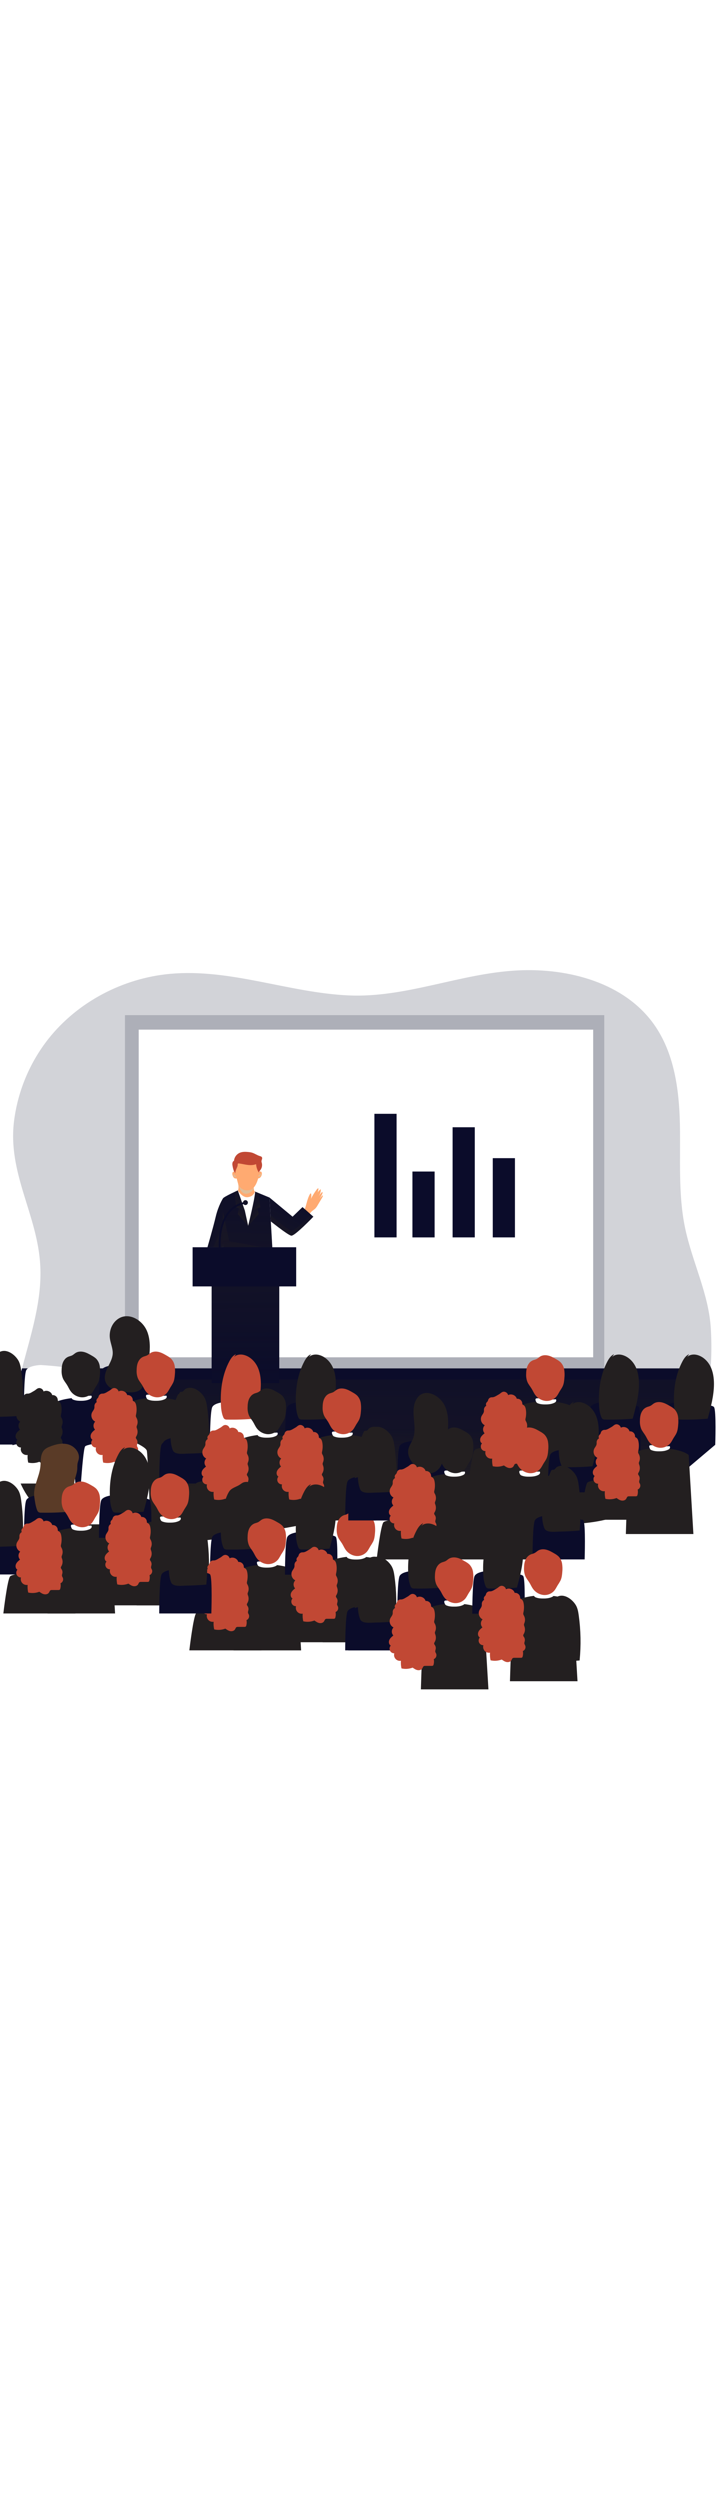 <svg id="_0492_convention" xmlns="http://www.w3.org/2000/svg" xmlns:xlink="http://www.w3.org/1999/xlink" viewBox="0 0 500 500" data-imageid="conference-1" imageName="Conference" class="illustrations_image" style="width: 144px;"><defs><style>.cls-1_conference-1{clip-path:url(#clippath);}.cls-2_conference-1{fill:none;}.cls-2_conference-1,.cls-3_conference-1,.cls-4_conference-1,.cls-5_conference-1,.cls-6_conference-1,.cls-7_conference-1,.cls-8_conference-1,.cls-9_conference-1,.cls-10_conference-1,.cls-11_conference-1,.cls-12_conference-1,.cls-13_conference-1,.cls-14_conference-1,.cls-15_conference-1,.cls-16_conference-1,.cls-17_conference-1,.cls-18_conference-1,.cls-19_conference-1,.cls-20_conference-1,.cls-21_conference-1,.cls-22_conference-1,.cls-23_conference-1{stroke-width:0px;}.cls-3_conference-1{fill:url(#linear-gradient);}.cls-4_conference-1{isolation:isolate;opacity:.18;}.cls-4_conference-1,.cls-23_conference-1{fill:#68e1fd;}.cls-5_conference-1{fill:url(#linear-gradient-11-conference-1);}.cls-6_conference-1{fill:url(#linear-gradient-12-conference-1);}.cls-7_conference-1{fill:url(#linear-gradient-13-conference-1);}.cls-8_conference-1{fill:url(#linear-gradient-10-conference-1);}.cls-9_conference-1{fill:url(#linear-gradient-4-conference-1);}.cls-10_conference-1{fill:url(#linear-gradient-2-conference-1);}.cls-11_conference-1{fill:url(#linear-gradient-3-conference-1);}.cls-12_conference-1{fill:url(#linear-gradient-8-conference-1);}.cls-13_conference-1{fill:url(#linear-gradient-9-conference-1);}.cls-14_conference-1{fill:url(#linear-gradient-7-conference-1);}.cls-15_conference-1{fill:url(#linear-gradient-5-conference-1);}.cls-16_conference-1{fill:url(#linear-gradient-6-conference-1);}.cls-17_conference-1{fill:#5a3b27;}.cls-18_conference-1{fill:#231f20;}.cls-19_conference-1{fill:#e0be99;}.cls-20_conference-1{fill:#c14834;}.cls-21_conference-1{fill:#fff;}.cls-22_conference-1{fill:#ffaa71;}</style><linearGradient id="linear-gradient-conference-1" x1="307.5" y1="2922.32" x2="308.97" y2="3131.78" gradientTransform="translate(-56.57 3335.28) scale(1 -1)" gradientUnits="userSpaceOnUse"><stop offset="0" stop-color="#231f20"/><stop offset=".08" stop-color="#231f20" stop-opacity=".69"/><stop offset=".21" stop-color="#231f20" stop-opacity=".32"/><stop offset="1" stop-color="#231f20" stop-opacity="0"/></linearGradient><linearGradient id="linear-gradient-2-conference-1" x1="307.53" y1="2919.74" x2="308.91" y2="3116.11" xlink:href="#linear-gradient-conference-1"/><linearGradient id="linear-gradient-3-conference-1" x1="201.43" y1="3119.74" x2="201.92" y2="3023.71" gradientTransform="translate(-31 3367.76) scale(1 -1)" xlink:href="#linear-gradient-conference-1"/><linearGradient id="linear-gradient-4-conference-1" x1="227.43" y1="3062.75" x2="230.73" y2="3167.86" gradientTransform="translate(-56.57 3335.28) scale(1 -1)" gradientUnits="userSpaceOnUse"><stop offset="0" stop-color="#231f20"/><stop offset=".08" stop-color="#231f20" stop-opacity=".69"/><stop offset=".21" stop-color="#231f20" stop-opacity=".32"/><stop offset="1" stop-color="#231f20" stop-opacity="0"/></linearGradient><linearGradient id="linear-gradient-5-conference-1" x1="246.76" y1="3090.84" x2="268.99" y2="3134.02" xlink:href="#linear-gradient-conference-1"/><linearGradient id="linear-gradient-6-conference-1" x1="232.7" y1="3095.46" x2="161.23" y2="3118.79" xlink:href="#linear-gradient-conference-1"/><linearGradient id="linear-gradient-7-conference-1" x1="218.55" y1="3114.17" x2="233.5" y2="3129.85" xlink:href="#linear-gradient-conference-1"/><linearGradient id="linear-gradient-8-conference-1" x1="197.25" y1="3138.37" x2="212.04" y2="3148.65" gradientTransform="translate(-31 3367.76) scale(1 -1)" xlink:href="#linear-gradient-conference-1"/><linearGradient id="linear-gradient-9-conference-1" x1="1477.91" y1="3113.18" x2="1494.57" y2="3130.66" gradientTransform="translate(1660.48 3335.28) rotate(-180)" xlink:href="#linear-gradient-conference-1"/><linearGradient id="linear-gradient-10-conference-1" x1="1481.48" y1="3105.89" x2="1496.27" y2="3116.18" gradientTransform="translate(1660.48 3335.28) rotate(-180)" xlink:href="#linear-gradient-conference-1"/><linearGradient id="linear-gradient-11-conference-1" x1="191.51" y1="3156.25" x2="204" y2="3060.95" gradientTransform="translate(-31 3367.76) scale(1 -1)" xlink:href="#linear-gradient-conference-1"/><linearGradient id="linear-gradient-12-conference-1" x1="248.64" y1="3087.75" x2="270.87" y2="3130.74" xlink:href="#linear-gradient-conference-1"/><linearGradient id="linear-gradient-13-conference-1" x1="200.31" y1="3154.12" x2="206.13" y2="3139.3" gradientTransform="translate(-31 3367.76) scale(1 -1)" xlink:href="#linear-gradient-conference-1"/><clipPath id="clippath_conference-1"><path class="cls-2_conference-1" d="M9.82,161.66c-4.83,36.84,16.48,65.6,18.22,101.4,1.38,28.57-9.71,56.03-15.87,83.95s-6.28,60.35,13.09,81.38c11.23,12.2,27.44,18.65,43.65,22.25,60.93,13.59,122.17-7.51,182.24-15.93,30.65-4.3,59.34-2.86,89.88,1.19,30.22,3.99,62.34,10.28,91.62-1.71,22.22-9.13,39.6-28.1,49.6-49.95,11.02-24.07,13.57-51.42,12.11-77.62-1.36-24.26-13.06-46.66-17.98-70.45-4.88-23.61-2.97-48.01-3.54-72.11-.56-24.1-4.05-49.27-18.02-68.93-20.49-28.85-59.2-39.25-94.55-37.52-40.14,1.94-77.92,19.22-117.98,17.34-41.74-1.92-82.03-18.82-124.17-14.94-32.71,3.02-64.16,19.44-84.55,45.21-12.84,16.34-21.05,35.84-23.77,56.45Z"/></clipPath></defs><g id="background_conference-1"><g id="background-2_conference-1"><path class="cls-4_conference-1 targetColor" d="M494.22,332.27c-1.19,17.32-4.79,34.47-12,50.22-10,21.86-27.38,40.87-49.6,49.96-29.27,12-61.39,5.71-91.61,1.71-30.55-4.03-59.24-5.47-89.88-1.19-60.07,8.43-121.3,29.52-182.24,15.94-16.2-3.61-32.41-10.05-43.65-22.25-19.37-21.03-19.26-53.46-13.09-81.39.97-4.36,2.04-8.68,3.17-13.02,6.16-23.48,13.89-46.82,12.7-70.93-1.73-35.78-23.03-64.53-18.19-101.38,2.71-20.6,10.91-40.1,23.75-56.43,20.4-25.77,51.84-42.21,84.56-45.24,42.13-3.87,82.42,13.04,124.14,14.96,40.08,1.86,77.85-15.41,117.98-17.37,35.34-1.72,74.05,8.67,94.54,37.52,13.96,19.65,17.46,44.82,18.01,68.92s-1.33,48.5,3.54,72.11c4.92,23.81,16.63,46.2,17.98,70.45.54,9.12.5,18.27-.12,27.39Z" style="fill: rgb(11, 12, 42);"/></g><path class="cls-23_conference-1 targetColor" d="M494.22,332.27c-1.19,17.32-4.79,34.47-12,50.22-10,21.86-27.38,40.87-49.6,49.96-29.27,12-61.39,5.71-91.61,1.71-30.55-4.03-59.24-5.47-89.88-1.19-60.07,8.43-121.3,29.52-182.24,15.94-16.2-3.61-32.41-10.05-43.65-22.25-19.37-21.03-19.26-53.46-13.09-81.39.97-4.36,2.04-8.68,3.17-13.02l478.89.02Z" style="fill: rgb(11, 12, 42);"/><path class="cls-3_conference-1" d="M494.22,332.27c-1.19,17.32-4.79,34.47-12,50.22-10,21.86-27.38,40.87-49.6,49.96-29.27,12-61.39,5.71-91.61,1.71-30.55-4.03-59.24-5.47-89.88-1.19-60.07,8.43-121.3,29.52-182.24,15.94-16.2-3.61-32.41-10.05-43.65-22.25-19.37-21.03-19.26-53.46-13.09-81.39.97-4.36,2.04-8.68,3.17-13.02l478.89.02Z"/><path class="cls-10_conference-1" d="M494.22,340.01c-1.19,16.21-4.79,32.26-12,47.01-10,20.46-27.38,38.24-49.6,46.77-29.27,11.23-61.39,5.34-91.61,1.59-30.55-3.77-59.24-5.12-89.88-1.1-60.07,7.89-121.3,27.64-182.24,14.92-16.2-3.38-32.41-9.41-43.65-20.83-19.37-19.69-19.26-50.05-13.09-76.19.97-4.07,2.04-8.12,3.17-12.18h478.89Z"/></g><g id="data_graphic_conference-1"><rect class="cls-4_conference-1 targetColor" x="86.91" y="86.94" width="333.3" height="245.35" style="fill: rgb(11, 12, 42);"/><rect class="cls-21_conference-1" x="96.46" y="97.01" width="316.03" height="227.56"/><rect class="cls-23_conference-1 targetColor" x="260.36" y="155.46" width="15.43" height="85.83" style="fill: rgb(11, 12, 42);"/><rect class="cls-23_conference-1 targetColor" x="286.81" y="195.55" width="15.43" height="45.75" style="fill: rgb(11, 12, 42);"/><rect class="cls-23_conference-1 targetColor" x="342.67" y="186.26" width="15.43" height="55.03" style="fill: rgb(11, 12, 42);"/><rect class="cls-23_conference-1 targetColor" x="314.74" y="164.8" width="15.43" height="76.49" style="fill: rgb(11, 12, 42);"/></g><g id="character_conference-1"><rect class="cls-23_conference-1 targetColor" x="147.17" y="256.25" width="47.04" height="86.21" style="fill: rgb(11, 12, 42);"/><rect class="cls-11_conference-1" x="147.17" y="256.25" width="47.04" height="86.21"/><rect class="cls-23_conference-1 targetColor" x="133.94" y="248.14" width="72.03" height="27.19" style="fill: rgb(11, 12, 42);"/><path class="cls-23_conference-1 targetColor" d="M165.36,208.67s-9.74,4.39-10.32,5.56,0,33.94,0,33.94h34.32l-1.98-34.55-10.02-4.15-12-.79Z" style="fill: rgb(11, 12, 42);"/><path class="cls-9_conference-1" d="M189.37,248.14h-34.32s-.58-32.78,0-33.95,10.32-5.53,10.32-5.53l12,.79,10.04,4.11.95,16.59,1.02,17.99Z"/><path class="cls-21_conference-1" d="M165.36,208.67l4.9,14,2.28,10.66s4.61-18.35,4.9-23.78l-12.08-.87Z"/><path class="cls-22_conference-1" d="M165.61,204s.7,3.69-.24,4.66c0,0,3.03,5.11,6.78,4.72,4.24-.45,4.76-3.29,5.22-3.9,0,0-.98.33-.94-3.9s-10.81-1.58-10.81-1.58Z"/><path class="cls-19_conference-1" d="M165.61,204s1.39,7.38,5.75,6.94c2.45-.15,4.52-1.9,5.07-4.29l-10.83-2.65Z"/><path class="cls-22_conference-1" d="M165.22,202.72c.26,1.18.72,2.3,1.36,3.33,1.79,2.62,5.86,3.42,8.56,1.69,1.5-.97,2.5-2.53,3.23-4.13,1.58-3.48,2.11-7.34,1.52-11.11-.23-1.44-.65-2.92-1.62-4.04-1.59-1.84-4.31-2.32-6.78-2.19-2.21.12-4.5.67-6.17,2.08-1.83,1.61-2.62,4.1-2.07,6.48.64,2.64,1.25,5.3,1.97,7.89Z"/><path class="cls-22_conference-1" d="M215.56,211.16c.16-.25.48-.53.71-.34.08.09.13.21.14.33.19,1.14.12,2.32-.22,3.43,1.18-2.36,2.58-4.6,4.17-6.7.28-.37.73-.79,1.14-.57-.14,1.74-.75,3.41-1.75,4.84.7-1.71,1.83-3.2,3.29-4.35.29,1.83-.64,3.61-1.55,5.23.7-1.25,1.59-2.39,2.63-3.38.4.57.07,1.33-.25,1.94l-1.73,3.25c.6-1.07,1.37-2.03,2.28-2.85.25.54-.06,1.15-.36,1.66l-3.15,5.29c-.45.84-1.01,1.62-1.66,2.32-.79.79-1.81,1.31-2.6,2.1-1.45,1.44-2.25,3.54-4.46,1.94-1.22-.89-.95-1.93-.44-3.17,1.46-3.61,1.85-7.61,3.83-10.98Z"/><path class="cls-22_conference-1" d="M163.32,195.77c-.48-.21-1.11-.22-1.44.18-.11.14-.19.31-.23.49-.25.98.1,2.03.6,2.91.13.25.3.47.51.66.43.28.93.42,1.44.4.11.02.23,0,.34-.03.09-.04.17-.1.23-.18.33-.41.47-.94.4-1.46-.12-1.15-.79-2.49-1.86-2.96Z"/><path class="cls-22_conference-1" d="M180.26,200.17c-.48.21-1.11.22-1.44-.18-.11-.15-.19-.31-.23-.49-.25-.98.1-2.02.6-2.91.13-.25.3-.47.51-.65.43-.28.93-.42,1.44-.4.11-.02.23,0,.34.03.09.04.17.1.23.18.33.41.47.94.4,1.46-.1,1.15-.77,2.49-1.86,2.97Z"/><path class="cls-20_conference-1" d="M161.66,191.34c-.11-.6-.11-1.22,0-1.83.12-.61.5-1.14,1.05-1.44.22-2.31,1.61-4.35,3.69-5.39,1.91-.94,4.15-.9,6.27-.69.85.07,1.69.21,2.51.43,1.92.56,3.57,1.8,5.48,2.38.57.17,1.22.34,1.51.86.19.45.19.95,0,1.4-.18.44-.3.91-.35,1.39.03.41.12.82.25,1.21.37,1.47.13,3.03-.65,4.33-.47.76-1.12,1.41-1.43,2.25-1.12-1.75-1.78-3.76-1.9-5.83-1.86.79-3.97.79-5.98.54-2.01-.25-3.97-.79-5.99-1.01-.25-.06-.51,0-.7.16-.11.19-.15.41-.11.62.03,1.17-.63,2.21-1.08,3.29-.4.98-.62,2.03-.65,3.1-.02-.46-.22-.9-.55-1.22-.25-.34-.44-.72-.55-1.13-.37-1.11-.64-2.26-.81-3.42Z"/><path class="cls-23_conference-1 targetColor" d="M217.91,226.92s-12.77,13.31-15.26,13.16c-.44-.07-.86-.23-1.24-.46-.21-.1-.4-.22-.64-.35-.75-.43-1.62-1.01-2.57-1.67-.3-.2-.63-.42-.94-.65l-.77-.55c-.63-.46-1.27-.92-1.92-1.42l-1.08-.79c-.06-.05-.13-.1-.19-.15-1.36-1.03-2.7-2.08-3.92-3.03-.37-.29-.7-.56-1.04-.82l-.95-16.59,16.07,13.32,6.9-6.67,7.56,6.67Z" style="fill: rgb(11, 12, 42);"/><path class="cls-15_conference-1" d="M217.91,226.92l-.03.04c-.65.67-12.8,13.27-15.23,13.12-.44-.07-.86-.23-1.24-.46-.21-.1-.4-.22-.64-.35-.75-.43-1.62-1.01-2.57-1.67-.3-.21-.62-.43-.94-.65l-.77-.55c-.63-.46-1.27-.92-1.92-1.42l-1.08-.79c-.06-.05-.13-.1-.19-.15-1.36-1.03-2.7-2.08-3.92-3.03-.37-.29-.7-.56-1.04-.82l-.25-4.29-.71-12.3,16.07,13.33,6.9-6.67,5.69,5.02,1.86,1.64Z"/><path class="cls-23_conference-1 targetColor" d="M155.05,214.22s-3.2,4.98-5.01,12.63c-1.81,7.66-5.77,21.28-5.77,21.28h10.77l.02-33.92Z" style="fill: rgb(11, 12, 42);"/><path class="cls-16_conference-1" d="M155.05,214.22s-3.2,4.98-5.01,12.63c-1.81,7.66-5.77,21.28-5.77,21.28h10.77l.02-33.92Z"/><path class="cls-19_conference-1" d="M162.4,198.35c.14.36.37.67.67.91.27.22.65.25.94.06.05-.04.09-.11.1-.17.02-.1,0-.2-.04-.28l-.07-.18c-.02-.05-.04-.1-.07-.15-.13-.16-.4-.14-.56-.24s-.26-.36-.36-.54c-.07-.17-.24-.29-.42-.29-.18.03-.31.18-.32.37,0,.18.04.37.13.53Z"/><path class="cls-19_conference-1" d="M181.38,197.98c-.14.36-.37.67-.67.91-.27.22-.65.25-.94.06-.05-.04-.09-.09-.12-.15-.02-.1,0-.19.04-.28l.07-.18c.02-.05.04-.1.07-.15.13-.16.4-.14.56-.24s.26-.36.36-.54c.07-.17.24-.29.42-.29.18.03.31.18.32.37,0,.18-.03.35-.12.5Z"/><path class="cls-14_conference-1" d="M165.36,208.67l-2.29,1.06,1.15,10.58,6.04,2.36s-2.54-7.78-4.9-14Z"/><polygon class="cls-12_conference-1" points="166.14 221.05 165.36 225.11 172.71 233.32 170.26 222.66 166.14 221.05"/><path class="cls-13_conference-1" d="M177.44,209.54l2.29,1.06,1.31,9.71-6.04,2.36s2.37-9.8,2.45-13.12Z"/><polygon class="cls-8_conference-1" points="179.11 221.05 179.89 225.11 172.55 233.32 174.99 222.66 179.11 221.05"/><polygon class="cls-5_conference-1" points="182.08 248.02 159.42 243.97 155.05 223.64 155.05 232.69 148.52 248.14 182.08 248.02"/><path class="cls-6_conference-1" d="M217.91,226.92l-.03.04c-.65.67-12.8,13.27-15.23,13.12-.44-.07-.86-.23-1.24-.46-.21-.1-.4-.22-.64-.35-.75-.43-1.62-1.01-2.57-1.67-.3-.21-.62-.43-.94-.65l-.77-.55c-.63-.46-1.27-.92-1.92-1.42l-1.08-.79c-.06-.05-.13-.1-.19-.15-1.36-1.03-2.7-2.08-3.92-3.03-.37-.29-.7-.56-1.04-.82l-.25-4.29s11.97,10.23,14.55,10.69,13.39-11.28,13.39-11.28l1.88,1.62Z"/><path class="cls-23_conference-1 targetColor" d="M152.15,248.2c-.02-.27-2.07-27.57,17.67-31.44l.25,1.28c-18.6,3.65-16.65,29.79-16.63,30.05l-1.3.11Z" style="fill: rgb(11, 12, 42);"/><circle class="cls-23_conference-1 targetColor" cx="170.68" cy="217.13" r="1.69" style="fill: rgb(11, 12, 42);"/><circle class="cls-7_conference-1" cx="170.68" cy="217.13" r="1.69"/></g><g id="audiences_conference-1"><g class="cls-1_conference-1"><path class="cls-23_conference-1 targetColor" d="M-5.77,354.48s-8.45.24-10.04,3.67-1.59,27.01-1.59,27.01H18.86s.83-24.85-.87-27.13-23.76-3.55-23.76-3.55Z" style="fill: rgb(11, 12, 42);"/><path class="cls-18_conference-1" d="M4.9,320.4c-1.73-.52-3.59-.35-5.19.48-.86.46-1.19,1.35-1.92,1.83-.6.4-1.61-.07-2.1.65-.58.84-.96,2.23-1.42,3.17-.58,1.22-1.11,2.46-1.59,3.73-.95,2.54-1.69,5.14-2.23,7.79-1.04,5.27-1.46,10.65-1.23,16.03.12,3.22.42,6.5,1.65,9.48,1.33,3.26,7.52,2.32,10.24,2.28,4.76-.08,9.51-.32,14.25-.73,1.04-10.46.83-21.01-.63-31.42-.32-2.31-.73-4.67-1.85-6.72-1.54-2.77-4.64-5.66-7.98-6.57Z"/><path class="cls-21_conference-1" d="M28.29,329.92s-8.45.24-10.05,3.67c-1.6,3.43-1.59,26.09-1.59,26.09h36.26s.83-23.93-.87-26.21c-1.7-2.29-23.76-3.55-23.76-3.55Z"/><path class="cls-23_conference-1 targetColor" d="M33.06,412.23s1.59-53.08,2.82-54.89,11.51-5.54,24.28-4.63c12.78.9,16.6,4.63,16.6,4.63l3.27,54.89h-46.98Z" style="fill: rgb(11, 12, 42);"/><path class="cls-21_conference-1" d="M42.76,384.21s6.42,2.92,7.14,5.12c.72,2.2,2.54,22.9,2.54,22.9H2.33s2.75-23.81,4.76-25.84c2.01-2.04,25.02-4.71,35.67-2.18Z"/><path class="cls-18_conference-1" d="M19.83,349.76c-.4.06-.83,0-1.23.06-.99.13-1.82.81-2.15,1.75-.08.33-.18.65-.32.95-.23.3-.47.57-.75.83-.54.66-.64,1.58-.25,2.34-.96.54-1.58,1.52-1.64,2.62,0,.4.05.84,0,1.25-.12,1.31-1.19,2.3-1.74,3.49-.98,2.35.02,5.06,2.3,6.19-1.53,1.52-1.58,3.97-.13,5.56-1.12.91-2.28,1.88-2.83,3.21s-.25,3.13,1.04,3.79c-1.2,1.32-1.1,3.37.23,4.57.61.55,1.41.85,2.24.84-.64,2.15.59,4.41,2.74,5.05.61.18,1.24.22,1.87.11-.13,1.78,0,3.57.4,5.31,2.58.59,5.28.4,7.75-.55,1.02.73,2.09,1.47,3.31,1.73s2.68-.07,3.36-1.12c.4-.59.55-1.4,1.19-1.69.28-.1.57-.14.87-.12h4.5c.33.04.66-.04.94-.21.21-.2.35-.47.4-.75.33-1.21.38-2.49.13-3.72,1.51-.61,2.24-2.33,1.63-3.84,0-.01-.01-.02-.02-.04-.22-.36-.41-.75-.55-1.15-.16-.67.15-1.35.28-2.02.16-.94-.05-1.92-.58-2.71-.24-.27-.41-.6-.51-.94-.07-.46.22-.88.45-1.29.82-1.47.99-3.22.47-4.82-.19-.56-.46-1.13-.4-1.71.07-.35.18-.7.33-1.02.62-1.61.51-3.4-.29-4.93-.26-.38-.44-.81-.55-1.25-.02-.38.02-.77.13-1.14.46-2.05.52-4.18.15-6.25-.21-1.16-.64-2.43-1.7-2.97-.23-.08-.44-.22-.6-.4-.12-.23-.17-.49-.14-.75-.14-1.91-1.8-3.35-3.71-3.2-.04,0-.08,0-.12.01-.61-2.44-3.83-3.79-6-2.52-.34-1.29-1.45-2.24-2.78-2.38-1.63-.13-2.48,1.21-3.65,1.84s-2.77,1.81-4.08,2Z"/><path class="cls-21_conference-1" d="M49.53,350.81c.17-.16.39-.25.62-.27,1.31-.19,2.61.21,3.9.47,3.02.59,6.14.37,9.22.2.08-.01.16,0,.23.03.08.04.15.12.18.21.2.51.09,1.09-.28,1.49-.37.39-.82.69-1.33.87-.75.32-1.54.55-2.35.7-1,.17-2.02.26-3.04.26-1.88.04-3.83-.05-5.6-.73-.52-.15-.95-.49-1.22-.95-.3-.55-.85-1.73-.35-2.28Z"/><path class="cls-18_conference-1" d="M45.01,326.04c-.4.48-.74,1-1.01,1.56-.92,1.88-1.13,4.04-1.16,6.13-.08,1.81.21,3.63.85,5.33.71,1.74,1.9,3.06,2.89,4.65.85,1.36,1.47,2.86,2.38,4.17,1.67,2.43,4.29,4.04,7.22,4.42,2.93.34,5.84-.79,7.78-3.02.92-1.11,1.54-2.44,2.28-3.68.73-1.07,1.4-2.18,2.01-3.32.85-1.81,1.08-3.83,1.23-5.82.21-1.94.16-3.89-.12-5.82-.29-1.94-1.18-3.74-2.54-5.16-.88-.79-1.86-1.47-2.91-2.03-1.75-1.02-3.53-2.06-5.5-2.56s-4.17-.43-5.87.67c-.73.47-1.37,1.08-2.12,1.53s-1.64.62-2.5.92c-1.14.39-2.15,1.09-2.92,2.02Z"/><path class="cls-23_conference-1 targetColor" d="M80.45,329.92s-8.45.24-10.04,3.67-1.59,26.09-1.59,26.09h36.26s.83-23.93-.87-26.21-23.76-3.55-23.76-3.55Z" style="fill: rgb(11, 12, 42);"/><path class="cls-18_conference-1" d="M104.19,317.6c0-4.28-.58-8.65-2.53-12.46-3.95-7.72-14.2-12.75-21.27-5.83-3.15,3.09-4.54,7.76-3.97,12.13.47,3.62,2.18,7.09,1.96,10.75-.2,3.33-1.98,6.31-3.44,9.3s-2.69,6.41-1.73,9.6c.84,2.78,3.21,4.84,5.86,5.97,2.65,1.13,5.56,1.46,8.43,1.69,2.94.24,6.02.4,8.69-.86,4.64-2.17,4.15-8.01,5.23-12.28,1.51-5.91,2.76-11.9,2.76-18.01Z"/><path class="cls-18_conference-1" d="M85.23,412.23s1.59-53.08,2.83-54.89,11.51-5.54,24.28-4.63c12.77.9,16.6,4.63,16.6,4.63l3.28,54.89h-46.99Z"/><path class="cls-21_conference-1" d="M94.93,384.21s6.42,2.92,7.14,5.12,2.53,51.24,2.53,51.24h-50.11s2.76-52.16,4.76-54.18,25.02-4.71,35.67-2.18Z"/><path class="cls-20_conference-1" d="M72,349.76c-.4.06-.83,0-1.24.06-.99.14-1.81.81-2.15,1.75-.07.33-.18.65-.32.95-.22.3-.47.57-.75.83-.54.66-.64,1.58-.25,2.34-.96.53-1.58,1.52-1.63,2.62,0,.4.04.84,0,1.25-.12,1.31-1.19,2.3-1.74,3.49-.99,2.35.02,5.06,2.29,6.19-1.53,1.52-1.58,3.97-.13,5.56-1.12.91-2.28,1.88-2.83,3.21s-.24,3.13,1.04,3.79c-1.2,1.32-1.11,3.36.21,4.56.61.56,1.42.86,2.25.84-.64,2.15.59,4.41,2.74,5.05.61.18,1.24.22,1.87.11-.13,1.78,0,3.57.4,5.31,2.58.59,5.28.4,7.75-.55,1.03.73,2.09,1.47,3.32,1.73s2.67-.07,3.36-1.12c.4-.59.55-1.4,1.19-1.69.28-.1.57-.14.86-.12h4.5c.33.04.66-.04.95-.21.21-.2.35-.47.4-.75.33-1.21.38-2.49.13-3.72,1.51-.61,2.24-2.33,1.63-3.84,0-.01-.01-.02-.02-.04-.22-.36-.4-.75-.55-1.15-.16-.67.15-1.35.27-2.02.17-.94-.04-1.92-.58-2.71-.24-.27-.42-.59-.51-.94-.07-.46.22-.88.45-1.29.82-1.47.99-3.22.47-4.82-.19-.56-.46-1.13-.4-1.71.07-.35.18-.7.33-1.02.62-1.61.51-3.4-.29-4.93-.25-.38-.44-.81-.55-1.25-.02-.38.02-.77.13-1.14.46-2.05.52-4.18.15-6.25-.21-1.16-.64-2.43-1.69-2.97-.23-.08-.44-.22-.61-.4-.12-.23-.16-.49-.14-.75-.14-1.91-1.79-3.34-3.7-3.21-.04,0-.09,0-.13.01-.62-2.44-3.84-3.79-6.01-2.52-.34-1.29-1.45-2.24-2.78-2.38-1.63-.13-2.47,1.21-3.65,1.84s-2.76,1.81-4.07,2Z"/><path class="cls-21_conference-1" d="M101.71,350.81c.17-.16.39-.25.62-.27,1.3-.19,2.61.21,3.9.47,3.02.59,6.14.37,9.21.2.08-.01.16,0,.23.03.09.04.15.12.19.21.2.51.09,1.09-.28,1.49-.37.39-.83.69-1.33.87-.75.32-1.54.55-2.34.7-1,.17-2.02.26-3.04.26-1.88.04-3.83-.05-5.6-.73-.51-.15-.95-.49-1.22-.95-.29-.55-.85-1.73-.35-2.28Z"/><path class="cls-20_conference-1" d="M97.18,326.04c-.4.48-.74,1-1.01,1.56-.92,1.88-1.14,4.04-1.16,6.13-.08,1.81.21,3.63.85,5.33.71,1.74,1.9,3.06,2.89,4.65.85,1.36,1.47,2.86,2.38,4.17,1.66,2.43,4.28,4.03,7.2,4.42,2.93.34,5.84-.79,7.78-3.02.92-1.11,1.54-2.44,2.29-3.68.72-1.07,1.38-2.18,1.98-3.32.85-1.81,1.08-3.83,1.23-5.82.21-1.94.17-3.89-.12-5.82-.29-1.94-1.18-3.74-2.54-5.16-.88-.79-1.86-1.47-2.91-2.03-1.75-1.02-3.53-2.06-5.49-2.56s-4.17-.43-5.87.67c-.73.47-1.37,1.08-2.11,1.53s-1.64.62-2.5.92c-1.13.4-2.13,1.1-2.89,2.02Z"/><path class="cls-23_conference-1 targetColor" d="M122.35,381.55s-8.45.24-10.04,3.67-1.59,27.01-1.59,27.01h36.25s.83-24.85-.87-27.13-23.75-3.55-23.75-3.55Z" style="fill: rgb(11, 12, 42);"/><path class="cls-18_conference-1" d="M133.01,347.47c-1.73-.52-3.59-.35-5.19.48-.86.46-1.21,1.34-1.92,1.83-.6.4-1.61-.07-2.1.65-.58.84-.96,2.23-1.42,3.17-.58,1.22-1.11,2.46-1.59,3.73-.95,2.54-1.69,5.14-2.23,7.79-1.04,5.27-1.46,10.65-1.23,16.02.12,3.23.42,6.5,1.65,9.48,1.33,3.26,7.52,2.32,10.24,2.28,4.76-.08,9.51-.32,14.25-.73,1.04-10.46.83-21.01-.63-31.42-.32-2.31-.73-4.67-1.85-6.72-1.53-2.77-4.65-5.66-7.98-6.57Z"/><path class="cls-23_conference-1 targetColor" d="M123.58,380.09s-8.45.25-10.05,3.67c-1.6,3.43-1.59,27.01-1.59,27.01h36.25s.83-24.85-.87-27.13-23.75-3.55-23.75-3.55Z" style="fill: rgb(11, 12, 42);"/><path class="cls-18_conference-1" d="M134.24,346.01c-1.73-.52-3.59-.35-5.19.48-.86.46-1.19,1.34-1.92,1.83-.59.4-1.61-.06-2.1.65-.57.84-.96,2.23-1.42,3.17-.58,1.22-1.11,2.46-1.59,3.73-.94,2.54-1.69,5.14-2.23,7.79-1.04,5.27-1.46,10.65-1.23,16.03.11,3.22.42,6.5,1.64,9.48,1.34,3.26,7.52,2.32,10.24,2.28,4.76-.07,9.51-.32,14.25-.73,1.04-10.46.83-21.01-.62-31.42-.33-2.32-.73-4.67-1.85-6.72-1.52-2.77-4.63-5.66-7.98-6.57Z"/><path class="cls-21_conference-1" d="M157.63,355.54s-8.45.25-10.04,3.67-1.59,26.09-1.59,26.09h36.26s.83-23.93-.87-26.21-23.76-3.55-23.76-3.55Z"/><path class="cls-20_conference-1" d="M164.07,322.41c-2.14.9-3.53,2.98-4.62,5.03-4.71,8.86-6.23,19.15-5.87,29.18.11,3.23.42,6.5,1.64,9.48.17.53.49,1,.92,1.35.52.28,1.1.41,1.69.37,6.41.14,12.82-.07,19.2-.62,2.15-7.86,4.31-15.83,4.36-23.98.02-4.28-.58-8.65-2.53-12.46-1.95-3.81-5.41-7.01-9.6-7.92-2.73-.6-6.11.13-7.28,2.68"/><path class="cls-18_conference-1" d="M162.41,437.85s1.59-53.08,2.83-54.89c1.24-1.81,11.51-5.53,24.28-4.63,12.77.9,16.6,4.63,16.6,4.63l3.28,54.89h-46.99Z"/><path class="cls-18_conference-1" d="M172.11,409.82s6.42,2.92,7.14,5.12c.72,2.2,2.53,22.9,2.53,22.9h-50.11s2.78-23.81,4.76-25.84,25.02-4.73,35.67-2.18Z"/><path class="cls-20_conference-1" d="M149.18,375.38c-.4.06-.83,0-1.24.06-.99.13-1.81.81-2.14,1.75-.08.33-.18.65-.33.95-.22.3-.47.57-.75.83-.54.66-.64,1.58-.25,2.34-.96.54-1.57,1.52-1.63,2.62-.02.42.04.84,0,1.26-.12,1.3-1.19,2.3-1.74,3.48-.99,2.35.02,5.06,2.3,6.19-1.53,1.52-1.59,3.97-.13,5.56-1.12.91-2.28,1.88-2.83,3.21s-.24,3.14,1.04,3.79c-1.2,1.32-1.1,3.37.22,4.57.61.56,1.42.86,2.25.84-.64,2.15.58,4.41,2.73,5.05.61.18,1.25.22,1.87.11-.13,1.78,0,3.57.4,5.31,2.58.59,5.28.4,7.75-.54,1.03.72,2.09,1.46,3.32,1.73s2.67-.07,3.36-1.12c.4-.59.55-1.4,1.19-1.69.28-.1.57-.14.86-.12h4.5c.33.04.66-.04.95-.21.21-.2.35-.46.4-.75.33-1.21.38-2.49.13-3.73,1.51-.61,2.24-2.33,1.63-3.84,0-.01,0-.02-.01-.03-.22-.36-.4-.74-.55-1.14-.16-.67.15-1.35.27-2.02.17-.94-.04-1.92-.58-2.71-.24-.27-.41-.59-.51-.94-.07-.46.22-.89.45-1.29.82-1.47.99-3.22.47-4.82-.19-.56-.46-1.13-.4-1.72.07-.35.18-.7.33-1.02.63-1.6.54-3.4-.25-4.93-.25-.38-.44-.81-.54-1.26-.02-.38.02-.77.13-1.14.46-2.05.52-4.17.15-6.25-.2-1.17-.64-2.44-1.69-2.97-.23-.08-.44-.22-.6-.4-.12-.23-.17-.49-.14-.75-.15-1.91-1.83-3.34-3.74-3.18-.03,0-.06,0-.09,0-.62-2.44-3.84-3.79-6.01-2.52-.34-1.29-1.45-2.24-2.78-2.38-1.63-.13-2.47,1.21-3.65,1.84s-2.79,1.79-4.1,1.98Z"/><path class="cls-21_conference-1" d="M178.88,376.42c.17-.16.39-.25.62-.26,1.31-.19,2.61.21,3.9.46,3.02.6,6.14.37,9.21.21.08-.01.16,0,.23.02.08.05.15.12.19.21.2.51.09,1.09-.28,1.49-.37.39-.83.69-1.33.87-.75.32-1.54.55-2.34.7-1,.17-2.02.26-3.04.26-1.88.04-3.83-.04-5.6-.73-.51-.15-.95-.49-1.22-.95-.3-.55-.84-1.72-.35-2.28Z"/><path class="cls-18_conference-1" d="M174.35,351.66c-.4.48-.74,1-1.01,1.56-.92,1.89-1.13,4.04-1.16,6.13-.08,1.81.21,3.63.85,5.33.71,1.74,1.9,3.06,2.89,4.65.85,1.36,1.47,2.86,2.38,4.18,1.67,2.42,4.28,4.02,7.19,4.4,2.93.34,5.84-.79,7.78-3.02.92-1.11,1.54-2.44,2.29-3.68.73-1.07,1.4-2.18,2.01-3.32.85-1.81,1.08-3.83,1.23-5.82.21-1.94.16-3.89-.12-5.82-.29-1.94-1.18-3.74-2.54-5.16-.88-.79-1.86-1.48-2.91-2.03-1.75-1.02-3.53-2.06-5.49-2.56s-4.17-.43-5.87.67c-.73.47-1.37,1.08-2.12,1.52s-1.64.62-2.5.92c-1.13.4-2.14,1.11-2.9,2.04Z"/><path class="cls-23_conference-1 targetColor" d="M209.8,355.54s-8.45.25-10.05,3.67c-1.6,3.43-1.59,26.09-1.59,26.09h36.26s.83-23.93-.87-26.21-23.76-3.55-23.76-3.55Z" style="fill: rgb(11, 12, 42);"/><path class="cls-18_conference-1" d="M216.24,322.41c-2.14.9-3.53,2.98-4.62,5.03-4.71,8.86-6.23,19.15-5.88,29.18.11,3.23.42,6.5,1.64,9.48.17.53.49,1,.92,1.35.52.28,1.1.41,1.69.37,6.41.14,12.82-.07,19.21-.62,2.14-7.86,4.31-15.83,4.36-23.98.02-4.28-.58-8.65-2.52-12.46s-5.43-7.01-9.6-7.92c-2.73-.6-6.11.13-7.28,2.68"/><path class="cls-23_conference-1 targetColor" d="M420.58,355.54s-8.45.25-10.05,3.67-1.59,56.43-1.59,56.43h36.26s.83-54.27-.87-56.55-23.76-3.55-23.76-3.55Z" style="fill: rgb(11, 12, 42);"/><path class="cls-18_conference-1" d="M427.02,322.41c-2.14.9-3.53,2.98-4.62,5.03-4.71,8.86-6.23,19.15-5.88,29.18.12,3.23.42,6.5,1.65,9.48.17.53.49,1,.92,1.35.52.28,1.1.41,1.69.37,6.41.14,12.82-.07,19.21-.62,2.15-7.86,4.31-15.83,4.36-23.98,0-4.28-.58-8.65-2.53-12.46-1.95-3.81-5.4-7-9.58-7.92-2.73-.6-6.11.13-7.28,2.68"/><path class="cls-18_conference-1" d="M356.1,414.76s1.58-53.08,2.84-54.9,11.51-5.54,24.28-4.63,16.59,4.63,16.59,4.63l3.27,54.89-46.99.02Z"/><path class="cls-18_conference-1" d="M365.8,386.73s6.42,2.92,7.14,5.12,2.53,22.9,2.53,22.9h-50.11s2.75-23.81,4.76-25.84c2.01-2.03,25.02-4.73,35.67-2.18Z"/><path class="cls-20_conference-1" d="M342.87,352.29c-.4.06-.83,0-1.23.06-.99.13-1.82.81-2.15,1.75-.08.33-.18.65-.32.95-.23.3-.47.57-.75.83-.54.66-.64,1.58-.25,2.34-.96.54-1.57,1.52-1.64,2.62,0,.4.05.84,0,1.26-.12,1.3-1.19,2.3-1.74,3.48-.98,2.35.04,5.06,2.32,6.19-1.53,1.52-1.58,3.97-.13,5.56-1.12.91-2.28,1.88-2.83,3.21s-.25,3.14,1.04,3.79c-1.2,1.32-1.1,3.37.22,4.57.61.56,1.41.86,2.24.84-.64,2.15.59,4.41,2.74,5.05.61.18,1.24.22,1.87.11-.13,1.78,0,3.57.4,5.31,2.58.59,5.28.4,7.75-.55,1.02.73,2.09,1.47,3.31,1.73,1.23.27,2.68-.07,3.36-1.12.4-.59.55-1.4,1.19-1.69.28-.1.57-.14.87-.12h4.5c.33.04.66-.04.94-.21.21-.2.35-.46.4-.75.33-1.22.38-2.49.13-3.73,1.51-.61,2.24-2.33,1.63-3.84,0-.01-.01-.02-.02-.04-.22-.36-.41-.74-.55-1.14-.16-.67.15-1.35.28-2.02.16-.94-.05-1.92-.58-2.71-.24-.27-.41-.59-.51-.94-.07-.46.22-.89.45-1.29.82-1.47.99-3.22.47-4.82-.19-.56-.46-1.13-.4-1.72.07-.35.18-.7.33-1.02.62-1.61.51-3.4-.29-4.92-.25-.38-.44-.81-.55-1.26-.02-.38.02-.77.13-1.14.46-2.05.51-4.17.15-6.25-.21-1.17-.64-2.44-1.7-2.97-.23-.08-.44-.22-.6-.4-.12-.23-.17-.49-.14-.75-.15-1.91-1.83-3.34-3.74-3.18-.03,0-.06,0-.09,0-.61-2.44-3.83-3.79-6-2.52-.34-1.29-1.45-2.24-2.78-2.38-1.63-.13-2.47,1.21-3.65,1.84s-2.79,1.79-4.1,1.98Z"/><path class="cls-21_conference-1" d="M372.58,353.33c.17-.16.39-.25.62-.26,1.3-.19,2.61.21,3.9.46,3.02.6,6.14.37,9.22.21.08-.01.16,0,.23.02.08.05.15.12.18.21.2.51.09,1.09-.27,1.49-.37.39-.83.69-1.33.87-.75.32-1.54.55-2.35.7-1,.17-2.02.26-3.04.26-1.88.04-3.83-.04-5.6-.73-.52-.14-.95-.49-1.22-.95-.3-.55-.85-1.71-.35-2.28Z"/><path class="cls-20_conference-1" d="M368.05,328.57c-.4.48-.74,1-1.01,1.56-.92,1.88-1.13,4.04-1.16,6.13-.08,1.82.21,3.63.85,5.33.72,1.74,1.9,3.06,2.89,4.65.85,1.36,1.48,2.86,2.38,4.18,1.66,2.42,4.28,4.02,7.19,4.4,2.93.34,5.84-.79,7.78-3.02.92-1.11,1.54-2.44,2.28-3.68.67-1.11,1.46-2.15,2.01-3.32.85-1.81,1.08-3.83,1.23-5.82.21-1.94.17-3.89-.12-5.82-.29-1.94-1.18-3.74-2.54-5.16-.88-.79-1.86-1.48-2.91-2.03-1.75-1.02-3.53-2.06-5.5-2.56s-4.17-.43-5.87.67c-.73.47-1.37,1.08-2.12,1.53s-1.64.62-2.5.92c-1.13.4-2.13,1.1-2.9,2.03Z"/><path class="cls-23_conference-1 targetColor" d="M472.75,355.54s-8.45.25-10.04,3.67-1.59,56.74-1.59,56.74l36.26-30.63s.83-23.93-.87-26.21c-1.7-2.29-23.76-3.57-23.76-3.57Z" style="fill: rgb(11, 12, 42);"/><path class="cls-18_conference-1" d="M479.18,322.41c-2.14.9-3.53,2.98-4.62,5.03-4.71,8.86-6.23,19.15-5.87,29.18.11,3.23.42,6.5,1.64,9.48.17.53.49,1,.92,1.35.52.28,1.1.41,1.69.37,6.41.14,12.82-.07,19.2-.62,2.15-7.86,4.31-15.83,4.36-23.98,0-4.28-.58-8.65-2.53-12.46-1.95-3.81-5.4-7-9.58-7.92-2.73-.6-6.11.13-7.28,2.68"/><path class="cls-18_conference-1" d="M214.58,437.85s1.59-53.08,2.83-54.89,11.51-5.53,24.28-4.63c12.78.9,16.6,4.63,16.6,4.63l3.27,54.89h-46.99Z"/><path class="cls-18_conference-1" d="M224.28,409.82s6.42,2.92,7.14,5.12c.72,2.2,2.53,22.9,2.53,22.9h-50.11s2.78-23.81,4.76-25.84,25.03-4.73,35.67-2.18Z"/><path class="cls-20_conference-1" d="M201.35,375.38c-.4.06-.83,0-1.23.06-.99.13-1.82.81-2.15,1.75-.08.33-.18.65-.33.95-.22.3-.47.57-.74.83-.54.66-.64,1.58-.25,2.34-.96.53-1.58,1.52-1.64,2.62,0,.42.05.84,0,1.26-.12,1.3-1.19,2.3-1.74,3.48-.99,2.35.02,5.06,2.3,6.19-1.53,1.52-1.58,3.97-.13,5.56-1.12.91-2.28,1.88-2.83,3.21s-.25,3.14,1.04,3.79c-1.2,1.32-1.1,3.37.22,4.57.61.56,1.42.86,2.25.84-.64,2.15.59,4.41,2.74,5.05.6.18,1.24.22,1.86.11-.13,1.78,0,3.57.4,5.31,2.58.59,5.28.4,7.75-.54,1.02.72,2.09,1.46,3.31,1.73s2.67-.07,3.36-1.12c.4-.59.55-1.4,1.19-1.69.28-.1.57-.14.87-.12h4.5c.33.04.66-.04.94-.21.21-.2.35-.46.4-.75.33-1.21.38-2.49.13-3.73,1.51-.61,2.24-2.33,1.63-3.84,0-.01-.01-.02-.02-.04-.21-.37-.39-.75-.52-1.15-.16-.67.15-1.35.27-2.02.17-.94-.04-1.92-.58-2.71-.24-.27-.41-.59-.51-.94-.07-.46.22-.89.45-1.29.82-1.47.99-3.22.47-4.82-.19-.56-.46-1.13-.4-1.72.07-.35.18-.7.33-1.02.62-1.6.52-3.4-.28-4.92-.26-.38-.44-.81-.55-1.26-.02-.38.02-.77.13-1.14.46-2.05.52-4.17.15-6.25-.21-1.17-.64-2.44-1.7-2.97-.23-.08-.44-.22-.6-.4-.12-.23-.17-.49-.14-.75-.15-1.91-1.83-3.34-3.74-3.18-.03,0-.06,0-.09,0-.61-2.44-3.84-3.79-6.01-2.52-.34-1.29-1.45-2.24-2.78-2.38-1.63-.13-2.48,1.21-3.65,1.84s-2.8,1.79-4.11,1.98Z"/><path class="cls-21_conference-1" d="M231.05,376.42c.17-.16.39-.25.62-.26,1.31-.19,2.61.21,3.9.46,3.02.6,6.14.37,9.21.21.08,0,.16,0,.24.02.08.05.15.12.18.21.2.51.09,1.09-.28,1.49-.37.39-.82.69-1.33.87-.75.32-1.54.55-2.35.7-1,.17-2.02.26-3.04.26-1.88.04-3.83-.04-5.6-.73-.52-.14-.95-.48-1.22-.95-.3-.55-.85-1.72-.35-2.28Z"/><path class="cls-20_conference-1" d="M226.52,351.66c-.4.48-.74,1-1.01,1.56-.92,1.89-1.13,4.04-1.16,6.13-.08,1.82.22,3.63.87,5.33.71,1.74,1.9,3.06,2.89,4.65.85,1.36,1.47,2.86,2.38,4.18,1.67,2.42,4.28,4.02,7.19,4.4,2.93.34,5.84-.79,7.77-3.02.92-1.11,1.54-2.44,2.29-3.68.67-1.11,1.46-2.15,2.01-3.32.85-1.81,1.08-3.83,1.23-5.82.21-1.94.16-3.89-.12-5.82-.29-1.94-1.18-3.74-2.54-5.16-.88-.79-1.86-1.48-2.91-2.03-1.75-1.02-3.53-2.06-5.5-2.56s-4.17-.43-5.87.67c-.73.47-1.37,1.08-2.12,1.52s-1.64.62-2.5.92c-1.14.4-2.15,1.1-2.92,2.04Z"/><path class="cls-23_conference-1 targetColor" d="M251.69,407.16s-8.45.25-10.05,3.67-1.59,27.01-1.59,27.01h36.26s.83-24.85-.87-27.13-23.76-3.55-23.76-3.55Z" style="fill: rgb(11, 12, 42);"/><path class="cls-18_conference-1" d="M262.36,373.08c-1.73-.52-3.59-.35-5.19.48-.86.46-1.19,1.34-1.92,1.83-.59.4-1.61-.06-2.1.65-.57.84-.96,2.23-1.42,3.17-.58,1.22-1.11,2.46-1.59,3.73-.94,2.54-1.69,5.14-2.23,7.79-1.04,5.27-1.46,10.65-1.23,16.03.11,3.22.42,6.5,1.64,9.48,1.34,3.26,7.52,2.32,10.24,2.28,4.76-.07,9.51-.32,14.25-.73,1.04-10.46.83-21.01-.62-31.42-.33-2.32-.73-4.67-1.85-6.72-1.52-2.77-4.64-5.66-7.98-6.57Z"/><path class="cls-23_conference-1 targetColor" d="M123.58,470.33s-8.45.25-10.05,3.67c-1.6,3.43-1.59,27.01-1.59,27.01h36.25s.83-24.85-.87-27.13-23.75-3.55-23.75-3.55Z" style="fill: rgb(11, 12, 42);"/><path class="cls-18_conference-1" d="M134.24,436.25c-1.73-.52-3.59-.35-5.19.48-.86.46-1.19,1.35-1.92,1.83-.59.4-1.61-.07-2.1.65-.57.84-.96,2.23-1.42,3.17-.58,1.22-1.11,2.46-1.59,3.73-.94,2.54-1.69,5.14-2.23,7.79-1.04,5.27-1.46,10.65-1.23,16.03.11,3.22.42,6.5,1.64,9.48,1.34,3.26,7.52,2.32,10.24,2.28,4.76-.08,9.51-.32,14.25-.73,1.04-10.46.83-21.01-.62-31.43-.33-2.32-.73-4.67-1.85-6.72-1.52-2.76-4.63-5.65-7.98-6.56Z"/><path class="cls-23_conference-1 targetColor" d="M157.63,445.77s-8.45.25-10.04,3.67-1.59,26.09-1.59,26.09h36.26s.83-23.93-.87-26.21-23.76-3.55-23.76-3.55Z" style="fill: rgb(11, 12, 42);"/><path class="cls-18_conference-1" d="M177.03,457.44c1.07-3.92,2.96-8.51,3.01-12.59.04-3.57,2.33-5.92,3.57-9.18.97-2.56.93-5.37.88-8.1s-.13-5.7-1.48-8.13c-.83-1.5-2.08-2.71-3.33-3.88-1.51-1.42-3.07-2.84-4.96-3.7s-4.16-1.11-6-.16c-.63.37-1.23.77-1.81,1.21-2.32,1.59-5.86,2.33-7.46,4.73-1.8,2.7-2.86,6.35-3.73,9.42-1.81,6.42-2.38,13.15-2.15,19.81.11,3.23.42,6.5,1.64,9.48.17.53.49,1,.92,1.35.52.28,1.1.41,1.69.37,6.4.14,12.81-.07,19.19-.62Z"/><path class="cls-18_conference-1" d="M162.41,528.1s1.59-53.08,2.83-54.89,11.51-5.56,24.28-4.63,16.6,4.63,16.6,4.63l3.28,54.89h-46.99Z"/><path class="cls-18_conference-1" d="M172.11,500.06s6.42,2.92,7.14,5.12c.72,2.2,2.53,22.9,2.53,22.9h-50.11s2.78-23.81,4.76-25.84,25.02-4.72,35.67-2.18Z"/><path class="cls-20_conference-1" d="M149.18,465.61c-.4.06-.83,0-1.24.06-.99.13-1.81.81-2.14,1.75-.08.33-.18.65-.33.95-.22.3-.47.57-.75.83-.54.66-.64,1.58-.25,2.34-.96.54-1.57,1.52-1.63,2.62-.02.4.04.84,0,1.25-.12,1.31-1.19,2.3-1.74,3.49-.99,2.35.02,5.06,2.3,6.19-1.53,1.52-1.59,3.97-.13,5.56-1.12.91-2.28,1.88-2.83,3.21s-.24,3.13,1.04,3.79c-1.2,1.32-1.1,3.37.22,4.57.61.56,1.42.86,2.25.84-.64,2.15.58,4.41,2.73,5.05.61.18,1.25.22,1.87.11-.13,1.78,0,3.57.4,5.31,2.58.59,5.28.4,7.75-.55,1.03.73,2.09,1.47,3.32,1.73s2.67-.07,3.36-1.12c.4-.59.55-1.4,1.19-1.69.28-.1.57-.14.86-.12h4.5c.33.04.66-.04.95-.21.21-.2.35-.46.4-.75.33-1.21.38-2.49.13-3.73,1.51-.61,2.24-2.33,1.63-3.84,0-.01,0-.02-.01-.03-.22-.36-.4-.74-.55-1.14-.16-.67.15-1.35.27-2.02.17-.94-.04-1.92-.58-2.71-.24-.27-.41-.59-.51-.94-.07-.46.22-.89.45-1.3.82-1.47.99-3.22.47-4.82-.19-.56-.46-1.12-.4-1.71.07-.35.18-.7.33-1.02.62-1.61.51-3.4-.29-4.93-.25-.38-.44-.81-.54-1.25-.02-.38.02-.77.13-1.14.46-2.05.52-4.17.15-6.25-.2-1.17-.64-2.44-1.69-2.97-.23-.08-.44-.22-.6-.4-.12-.23-.17-.49-.14-.75-.15-1.91-1.83-3.34-3.74-3.18-.03,0-.06,0-.09,0-.62-2.44-3.84-3.79-6.01-2.52-.34-1.29-1.45-2.24-2.78-2.38-1.63-.13-2.47,1.21-3.65,1.84s-2.75,1.79-4.07,1.97Z"/><path class="cls-21_conference-1" d="M178.88,466.66c.17-.16.39-.25.62-.26,1.31-.19,2.61.21,3.9.46,3.02.6,6.14.37,9.21.21.08-.01.16,0,.23.02.08.05.15.12.19.21.2.51.09,1.09-.28,1.49-.37.39-.83.69-1.33.87-.75.32-1.54.55-2.34.7-1,.17-2.02.26-3.04.26-1.88.04-3.83-.04-5.6-.73-.51-.15-.95-.49-1.22-.95-.3-.55-.84-1.72-.35-2.28Z"/><path class="cls-20_conference-1" d="M174.35,441.9c-.4.48-.74,1-1.01,1.56-.92,1.88-1.13,4.04-1.16,6.13-.08,1.82.21,3.63.85,5.33.71,1.74,1.9,3.06,2.89,4.65.85,1.36,1.47,2.86,2.38,4.18,1.67,2.42,4.28,4.02,7.19,4.4,2.93.34,5.84-.79,7.78-3.02.92-1.11,1.54-2.44,2.29-3.68.73-1.07,1.4-2.18,2.01-3.32.85-1.81,1.08-3.83,1.23-5.82.21-1.94.16-3.89-.12-5.82-.29-1.94-1.18-3.74-2.54-5.16-.88-.79-1.86-1.48-2.91-2.03-1.75-1.02-3.53-2.06-5.49-2.56s-4.17-.43-5.87.67c-.73.47-1.37,1.08-2.12,1.53s-1.64.62-2.5.92c-1.13.4-2.14,1.11-2.9,2.04Z"/><path class="cls-23_conference-1 targetColor" d="M209.8,445.77s-8.45.25-10.05,3.67c-1.6,3.43-1.59,26.09-1.59,26.09h36.26s.83-23.93-.87-26.21-23.76-3.55-23.76-3.55Z" style="fill: rgb(11, 12, 42);"/><path class="cls-18_conference-1" d="M216.24,412.65c-2.14.9-3.53,2.98-4.62,5.02-4.71,8.86-6.24,19.16-5.88,29.18.11,3.23.42,6.5,1.64,9.48.17.53.49,1,.92,1.35.52.28,1.1.41,1.69.37,6.41.14,12.82-.07,19.21-.62,2.14-7.86,4.31-15.83,4.36-23.98.02-4.28-.58-8.65-2.52-12.47-1.95-3.81-5.43-7-9.6-7.91-2.73-.6-6.11.13-7.28,2.68"/><path class="cls-18_conference-1" d="M224.36,522.45s1.59-53.08,2.83-54.89c1.24-1.81,11.51-5.56,24.28-4.63s16.61,4.63,16.61,4.63l3.28,54.89h-46.99Z"/><path class="cls-18_conference-1" d="M234.06,494.43s6.42,2.91,7.14,5.12c.72,2.21,2.53,22.9,2.53,22.9h-50.11s2.78-23.81,4.76-25.84,25.02-4.73,35.67-2.18Z"/><path class="cls-20_conference-1" d="M211.13,459.98c-.4.06-.83,0-1.24.06-.99.13-1.81.81-2.14,1.75-.08.33-.18.65-.33.96-.22.3-.47.57-.75.83-.54.66-.64,1.58-.25,2.34-.96.54-1.57,1.52-1.63,2.62,0,.42.04.84,0,1.26-.12,1.31-1.19,2.3-1.74,3.48-.99,2.35.02,5.06,2.3,6.2-1.53,1.52-1.59,3.97-.13,5.56-1.12.91-2.28,1.87-2.83,3.21s-.25,3.13,1.04,3.79c-1.2,1.32-1.11,3.36.21,4.56.61.56,1.42.86,2.25.84-.64,2.15.58,4.41,2.73,5.05.61.18,1.25.22,1.87.11-.13,1.78,0,3.57.4,5.31,2.58.59,5.28.4,7.75-.55,1.03.73,2.09,1.47,3.32,1.73s2.67-.07,3.36-1.12c.4-.59.55-1.4,1.19-1.69.27-.1.57-.14.86-.12h4.5c.33.04.66-.03.95-.21.21-.2.35-.47.4-.75.33-1.21.38-2.49.13-3.73,1.51-.61,2.24-2.32,1.64-3.83,0-.01-.01-.03-.02-.04-.22-.36-.41-.75-.55-1.15-.16-.67.15-1.35.27-2.02.17-.95-.04-1.92-.58-2.71-.24-.27-.41-.59-.51-.94-.07-.46.22-.89.45-1.29.82-1.47.99-3.22.47-4.82-.19-.56-.46-1.13-.4-1.71.07-.35.18-.7.33-1.02.62-1.61.51-3.4-.29-4.93-.25-.38-.44-.81-.54-1.25-.02-.38.02-.77.13-1.14.46-2.05.52-4.18.15-6.25-.2-1.17-.64-2.43-1.69-2.97-.23-.08-.44-.22-.6-.4-.12-.23-.17-.49-.14-.75-.15-1.91-1.82-3.33-3.72-3.18-.04,0-.07,0-.11,0-.62-2.44-3.84-3.79-6.01-2.52-.34-1.29-1.45-2.24-2.78-2.38-1.63-.13-2.47,1.19-3.65,1.84s-2.75,1.79-4.07,1.98Z"/><path class="cls-21_conference-1" d="M240.84,461.04c.17-.15.39-.25.62-.26,1.31-.19,2.61.21,3.9.47,3.02.59,6.14.37,9.21.2.08-.01.16,0,.23.02.08.05.15.12.19.21.2.51.09,1.09-.28,1.49-.37.39-.83.69-1.33.87-.75.32-1.54.55-2.34.7-1,.17-2.02.26-3.04.26-1.88.04-3.83-.05-5.6-.73-.51-.15-.95-.49-1.22-.95-.3-.57-.85-1.75-.35-2.29Z"/><path class="cls-20_conference-1" d="M236.31,436.26c-.4.48-.74,1-1.01,1.56-.92,1.88-1.13,4.03-1.16,6.13-.08,1.81.21,3.63.85,5.33.71,1.74,1.9,3.06,2.89,4.65.85,1.37,1.47,2.86,2.38,4.18,1.67,2.42,4.28,4.02,7.19,4.41,2.93.34,5.84-.79,7.78-3.02.92-1.11,1.54-2.44,2.29-3.68.73-1.07,1.4-2.18,2.01-3.33.85-1.81,1.08-3.83,1.23-5.82.21-1.94.16-3.89-.12-5.81-.29-1.94-1.18-3.74-2.54-5.16-.89-.79-1.86-1.47-2.91-2.03-1.75-1.02-3.53-2.05-5.49-2.56-1.96-.51-4.17-.43-5.87.67-.73.47-1.37,1.08-2.12,1.52s-1.64.62-2.5.92c-1.13.4-2.13,1.11-2.9,2.03Z"/><path class="cls-23_conference-1 targetColor" d="M251.69,497.4s-8.45.24-10.05,3.67-1.59,27.01-1.59,27.01h36.26s.83-24.85-.87-27.13-23.76-3.55-23.76-3.55Z" style="fill: rgb(11, 12, 42);"/><path class="cls-18_conference-1" d="M262.36,463.32c-1.73-.52-3.59-.35-5.19.48-.86.46-1.19,1.35-1.92,1.83-.59.4-1.61-.07-2.1.65-.57.84-.96,2.23-1.42,3.17-.58,1.22-1.11,2.47-1.59,3.73-.94,2.54-1.69,5.14-2.23,7.79-1.04,5.27-1.46,10.65-1.23,16.03.11,3.22.42,6.5,1.64,9.48,1.34,3.26,7.52,2.32,10.24,2.28,4.76-.08,9.51-.32,14.25-.73,1.04-10.46.83-21.01-.62-31.42-.33-2.32-.73-4.67-1.85-6.72-1.52-2.77-4.64-5.68-7.98-6.57Z"/><path class="cls-23_conference-1 targetColor" d="M253.84,407.18s-8.45.25-10.05,3.67c-1.6,3.43-1.59,27.01-1.59,27.01h36.26s.83-24.85-.87-27.13-23.76-3.55-23.76-3.55Z" style="fill: rgb(11, 12, 42);"/><path class="cls-18_conference-1" d="M264.5,373.1c-1.73-.52-3.59-.35-5.19.48-.86.46-1.19,1.34-1.92,1.83-.59.4-1.61-.06-2.1.65-.57.84-.96,2.23-1.42,3.17-.58,1.22-1.11,2.46-1.59,3.73-.94,2.54-1.69,5.14-2.23,7.79-1.04,5.27-1.46,10.65-1.23,16.03.11,3.22.42,6.5,1.64,9.48,1.34,3.26,7.52,2.32,10.24,2.28,4.76-.07,9.51-.32,14.25-.73,1.04-10.46.83-21.01-.62-31.42-.33-2.32-.73-4.67-1.85-6.72-1.53-2.75-4.63-5.66-7.98-6.57Z"/><path class="cls-23_conference-1 targetColor" d="M287.89,382.63s-8.45.25-10.04,3.67c-1.59,3.43-1.59,26.09-1.59,26.09h36.26s.83-23.93-.87-26.21-23.76-3.55-23.76-3.55Z" style="fill: rgb(11, 12, 42);"/><path class="cls-18_conference-1" d="M311.64,370.3c.02-4.28-.58-8.65-2.52-12.46-3.9-7.61-15.43-13.15-20.11-3.01-1.87,4.05-1.55,8.73-1.12,13.17.42,4.44.89,9.08-.73,13.23-.99,2.53-2.73,4.76-3.22,7.45-.94,5.05,2.8,9.77,6.85,12.94,2.49,1.95,5.45,3.7,8.61,3.45,3.47-.27,6.4-3.01,7.7-6.24,1.59-3.9.94-8.21,2.2-12.23,1.61-5.14,2.33-10.92,2.36-16.29Z"/><path class="cls-23_conference-1 targetColor" d="M392.62,388.58s-8.45.24-10.04,3.67c-1.59,3.43-1.59,26.09-1.59,26.09h36.26s.83-23.93-.87-26.21-23.76-3.55-23.76-3.55Z" style="fill: rgb(11, 12, 42);"/><path class="cls-18_conference-1" d="M399.06,355.46c-2.14.89-3.53,2.97-4.62,5.02-4.71,8.86-6.23,19.15-5.87,29.18.11,3.22.42,6.5,1.64,9.48.17.53.49,1,.92,1.35.52.28,1.1.41,1.69.37,6.41.14,12.82-.07,19.2-.62,2.15-7.86,4.31-15.84,4.36-23.99,0-4.28-.58-8.65-2.53-12.46-1.95-3.81-5.4-7-9.58-7.91-2.73-.6-6.11.13-7.28,2.68"/><path class="cls-18_conference-1" d="M292.68,464.94s1.59-53.08,2.83-54.89c1.24-1.81,11.51-5.56,24.28-4.63,12.77.92,16.6,4.63,16.6,4.63l3.28,54.89h-46.99Z"/><path class="cls-18_conference-1" d="M302.37,436.91s6.42,2.92,7.14,5.12c.72,2.2,2.53,22.9,2.53,22.9h-50.11s2.78-23.81,4.76-25.84,25.02-4.73,35.67-2.18Z"/><path class="cls-20_conference-1" d="M279.44,402.47c-.4.06-.83,0-1.24.06-.99.13-1.81.81-2.14,1.75-.08.33-.18.65-.33.95-.22.3-.47.57-.75.83-.54.66-.64,1.58-.25,2.34-.96.54-1.57,1.52-1.63,2.62,0,.42.04.84,0,1.26-.12,1.3-1.19,2.3-1.74,3.48-.99,2.35.02,5.06,2.3,6.19-1.53,1.52-1.59,3.97-.13,5.56-1.12.91-2.28,1.88-2.83,3.21s-.25,3.14,1.04,3.79c-1.2,1.32-1.1,3.37.22,4.57.61.56,1.42.86,2.25.84-.64,2.15.58,4.41,2.73,5.05.61.18,1.25.22,1.87.11-.13,1.78,0,3.57.4,5.31,2.58.59,5.28.4,7.75-.55,1.03.73,2.09,1.47,3.32,1.73s2.67-.07,3.36-1.12c.4-.59.55-1.4,1.19-1.69.28-.1.57-.14.86-.12h4.5c.33.04.66-.04.95-.21.21-.2.35-.46.4-.75.33-1.21.38-2.49.13-3.73,1.51-.61,2.24-2.33,1.63-3.84,0-.01-.01-.02-.02-.04-.22-.36-.41-.74-.55-1.14-.16-.67.15-1.35.27-2.02.17-.94-.04-1.92-.58-2.71-.24-.27-.41-.59-.51-.94-.07-.46.22-.89.45-1.29.82-1.47.99-3.22.47-4.82-.19-.56-.46-1.13-.4-1.72.07-.35.18-.7.33-1.02.62-1.61.51-3.4-.29-4.92-.25-.38-.44-.81-.54-1.26-.02-.38.02-.77.13-1.14.46-2.05.52-4.17.15-6.25-.2-1.17-.64-2.44-1.69-2.97-.23-.08-.44-.22-.6-.4-.12-.23-.17-.49-.14-.75-.15-1.91-1.83-3.34-3.74-3.18-.03,0-.06,0-.09,0-.62-2.44-3.84-3.79-6.01-2.52-.34-1.29-1.45-2.24-2.78-2.38-1.63-.13-2.47,1.21-3.65,1.84s-2.73,1.79-4.07,1.97Z"/><path class="cls-21_conference-1" d="M309.14,403.5c.17-.16.39-.25.62-.26,1.31-.19,2.61.21,3.9.46,3.02.6,6.14.37,9.21.21.08-.01.16,0,.23.02.08.05.15.12.19.21.2.51.09,1.09-.28,1.49-.37.39-.83.69-1.33.87-.75.32-1.54.55-2.34.7-1,.17-2.02.26-3.04.26-1.88.04-3.83-.04-5.6-.73-.51-.15-.95-.49-1.22-.95-.3-.54-.85-1.71-.35-2.28Z"/><path class="cls-18_conference-1" d="M304.61,378.75c-.4.48-.74,1-1.01,1.56-.92,1.88-1.13,4.04-1.16,6.13-.08,1.81.21,3.63.85,5.33.71,1.74,1.9,3.06,2.89,4.65.85,1.36,1.47,2.86,2.38,4.18,1.67,2.42,4.28,4.02,7.19,4.4,2.93.34,5.84-.79,7.78-3.02.92-1.11,1.54-2.44,2.29-3.68.73-1.07,1.4-2.18,2.01-3.32.85-1.81,1.08-3.83,1.23-5.82.21-1.94.16-3.89-.12-5.82-.29-1.94-1.18-3.74-2.54-5.16-.88-.8-1.86-1.48-2.91-2.03-1.75-1.02-3.53-2.06-5.49-2.56s-4.17-.43-5.87.67c-.73.47-1.37,1.08-2.12,1.52s-1.64.62-2.5.92c-1.13.4-2.14,1.11-2.9,2.04Z"/><path class="cls-18_conference-1" d="M344.84,464.94s1.59-53.08,2.83-54.89,11.51-5.56,24.28-4.63c12.78.92,16.6,4.63,16.6,4.63l3.27,54.89h-46.99Z"/><path class="cls-18_conference-1" d="M354.54,436.91s6.42,2.92,7.14,5.12c.72,2.2,2.53,22.9,2.53,22.9h-50.11s2.78-23.81,4.76-25.84c1.98-2.03,25.03-4.73,35.68-2.18Z"/><path class="cls-18_conference-1" d="M331.61,402.47c-.4.06-.83,0-1.23.06-.99.13-1.82.81-2.15,1.75-.08.33-.18.65-.33.95-.22.3-.47.57-.74.83-.54.66-.64,1.58-.25,2.34-.96.53-1.58,1.52-1.64,2.62,0,.42.05.84,0,1.26-.12,1.3-1.19,2.3-1.74,3.48-.99,2.35.02,5.06,2.3,6.19-1.53,1.52-1.58,3.97-.13,5.56-1.12.91-2.28,1.88-2.83,3.21s-.25,3.14,1.04,3.79c-1.2,1.32-1.1,3.37.22,4.57.61.56,1.42.86,2.25.84-.64,2.15.59,4.41,2.74,5.05.61.18,1.24.22,1.87.11-.13,1.78,0,3.57.4,5.31,2.58.59,5.28.4,7.75-.55,1.02.73,2.09,1.47,3.31,1.73s2.67-.07,3.36-1.12c.4-.59.55-1.4,1.19-1.69.28-.1.57-.14.87-.12h4.5c.33.04.66-.04.94-.21.21-.2.35-.46.4-.75.33-1.21.38-2.49.13-3.73,1.51-.61,2.24-2.33,1.63-3.84,0-.01-.01-.02-.02-.04-.22-.36-.41-.74-.55-1.14-.16-.67.15-1.35.27-2.02.17-.94-.04-1.92-.58-2.71-.24-.27-.41-.59-.51-.94-.07-.46.22-.89.45-1.29.82-1.47.99-3.22.47-4.82-.19-.56-.46-1.13-.4-1.72.07-.35.18-.7.33-1.02.62-1.61.51-3.4-.29-4.92-.25-.38-.44-.81-.55-1.26-.02-.38.02-.77.13-1.14.46-2.05.52-4.17.15-6.25-.21-1.17-.64-2.44-1.7-2.97-.23-.08-.44-.22-.6-.4-.12-.23-.17-.49-.14-.75-.15-1.91-1.83-3.34-3.74-3.18-.03,0-.06,0-.09,0-.61-2.44-3.84-3.79-6-2.52-.34-1.29-1.45-2.24-2.78-2.38-1.63-.13-2.48,1.21-3.65,1.84s-2.77,1.79-4.08,1.97Z"/><path class="cls-21_conference-1" d="M361.32,403.5c.17-.16.39-.25.62-.26,1.31-.19,2.61.21,3.9.46,3.02.6,6.14.37,9.21.21.08,0,.16,0,.24.02.08.05.15.12.18.21.2.51.09,1.09-.28,1.49-.37.39-.82.69-1.33.87-.75.32-1.54.55-2.35.7-1.01.17-2.04.26-3.06.27-1.88.04-3.83-.04-5.6-.73-.52-.14-.95-.48-1.22-.95-.28-.54-.84-1.72-.32-2.29Z"/><path class="cls-20_conference-1" d="M356.79,378.75c-.4.48-.74,1-1.01,1.56-.92,1.88-1.13,4.04-1.16,6.13-.08,1.81.21,3.63.85,5.33.71,1.74,1.9,3.06,2.89,4.65.85,1.36,1.47,2.86,2.38,4.18,1.66,2.42,4.28,4.02,7.19,4.4,2.93.34,5.84-.79,7.78-3.02.92-1.11,1.53-2.44,2.28-3.68.67-1.11,1.46-2.15,2.01-3.32.85-1.81,1.08-3.83,1.23-5.82.21-1.94.16-3.89-.12-5.82-.29-1.94-1.18-3.74-2.54-5.16-.88-.79-1.86-1.48-2.91-2.03-1.75-1.02-3.53-2.06-5.5-2.56s-4.17-.43-5.87.67c-.73.47-1.37,1.08-2.12,1.52s-1.64.62-2.5.92c-1.13.4-2.14,1.1-2.9,2.04Z"/><path class="cls-23_conference-1 targetColor" d="M381.96,434.25s-8.45.25-10.05,3.67c-1.6,3.43-1.59,27.01-1.59,27.01h36.24s.83-24.85-.87-27.13c-1.7-2.29-23.74-3.55-23.74-3.55Z" style="fill: rgb(11, 12, 42);"/><path class="cls-18_conference-1" d="M392.62,400.17c-1.73-.52-3.59-.35-5.19.48-.86.46-1.19,1.34-1.92,1.83-.59.4-1.61-.06-2.1.65-.58.84-.96,2.23-1.42,3.17-.59,1.22-1.12,2.46-1.59,3.73-.94,2.54-1.69,5.14-2.23,7.79-1.04,5.27-1.46,10.65-1.23,16.03.11,3.22.42,6.5,1.64,9.48,1.34,3.26,7.54,2.32,10.24,2.28,4.76-.07,9.51-.32,14.25-.73,1.04-10.46.83-21.01-.62-31.42-.33-2.32-.73-4.67-1.85-6.72-1.53-2.77-4.64-5.66-7.98-6.57Z"/><path class="cls-23_conference-1 targetColor" d="M253.84,497.42s-8.45.24-10.05,3.67c-1.6,3.43-1.59,27.01-1.59,27.01h36.26s.83-24.85-.87-27.13-23.76-3.55-23.76-3.55Z" style="fill: rgb(11, 12, 42);"/><path class="cls-18_conference-1" d="M264.5,463.34c-1.73-.52-3.59-.35-5.19.48-.86.46-1.19,1.35-1.92,1.83-.59.4-1.61-.07-2.1.65-.57.84-.96,2.23-1.42,3.17-.58,1.22-1.11,2.47-1.59,3.73-.94,2.54-1.69,5.14-2.23,7.79-1.04,5.27-1.46,10.65-1.23,16.03.11,3.22.42,6.5,1.64,9.48,1.34,3.26,7.52,2.32,10.24,2.28,4.76-.07,9.51-.32,14.25-.73,1.04-10.46.83-21.01-.62-31.42-.33-2.32-.73-4.67-1.85-6.72-1.53-2.77-4.63-5.66-7.98-6.57Z"/><path class="cls-23_conference-1 targetColor" d="M287.89,472.86s-8.45.25-10.04,3.67c-1.59,3.43-1.59,26.09-1.59,26.09h36.26s.83-23.93-.87-26.21c-1.7-2.29-23.76-3.55-23.76-3.55Z" style="fill: rgb(11, 12, 42);"/><path class="cls-18_conference-1" d="M294.34,439.74c-2.15.9-3.54,2.98-4.63,5.02-4.71,8.86-6.23,19.15-5.87,29.18.11,3.23.42,6.5,1.64,9.48.17.53.49,1,.92,1.35.52.28,1.1.41,1.69.37,6.41.14,12.82-.07,19.2-.62,2.15-7.86,4.31-15.83,4.36-23.98.02-4.28-.58-8.65-2.52-12.47-1.95-3.81-5.4-7-9.58-7.91-2.73-.6-6.11.13-7.28,2.68"/><path class="cls-18_conference-1" d="M292.68,555.18s1.59-53.08,2.83-54.89c1.24-1.81,11.51-5.56,24.28-4.63,12.77.92,16.6,4.63,16.6,4.63l3.28,54.89h-46.99Z"/><path class="cls-20_conference-1" d="M279.44,492.71c-.4.06-.83,0-1.24.06-.99.13-1.81.81-2.14,1.75-.08.33-.18.65-.33.95-.22.3-.47.57-.75.83-.54.66-.64,1.58-.25,2.34-.96.54-1.57,1.52-1.63,2.62,0,.42.04.84,0,1.25-.12,1.31-1.19,2.3-1.74,3.49-.99,2.35.02,5.06,2.3,6.19-1.53,1.52-1.59,3.97-.13,5.56-1.12.91-2.28,1.88-2.83,3.21s-.25,3.13,1.04,3.79c-1.2,1.32-1.11,3.36.21,4.56.61.56,1.42.86,2.25.84-.64,2.15.58,4.41,2.73,5.05.61.18,1.25.22,1.87.11-.13,1.78,0,3.57.4,5.31,2.58.59,5.28.4,7.75-.55,1.03.73,2.09,1.47,3.32,1.73s2.67-.07,3.36-1.12c.4-.59.55-1.4,1.19-1.69.28-.1.57-.14.86-.12h4.5c.33.04.66-.04.95-.21.21-.2.35-.46.4-.75.33-1.21.38-2.49.13-3.73,1.51-.61,2.24-2.33,1.63-3.84,0-.01-.01-.02-.02-.04-.22-.36-.41-.74-.55-1.14-.16-.67.15-1.35.27-2.02.17-.94-.04-1.92-.58-2.71-.24-.27-.41-.59-.51-.94-.07-.46.22-.89.45-1.3.82-1.47.99-3.22.47-4.82-.19-.56-.46-1.12-.4-1.71.07-.35.18-.7.33-1.02.62-1.61.51-3.4-.29-4.93-.25-.38-.44-.81-.54-1.25-.02-.38.02-.77.13-1.14.46-2.05.52-4.18.15-6.25-.2-1.16-.64-2.43-1.69-2.96-.23-.08-.44-.22-.6-.4-.12-.23-.17-.49-.14-.75-.15-1.91-1.83-3.34-3.74-3.18-.03,0-.06,0-.09,0-.62-2.44-3.84-3.79-6.01-2.52-.34-1.29-1.45-2.24-2.78-2.38-1.63-.13-2.47,1.21-3.65,1.84s-2.73,1.79-4.07,1.98Z"/><path class="cls-21_conference-1" d="M309.14,493.75c.17-.16.39-.25.62-.26,1.31-.19,2.61.21,3.9.46,3.02.6,6.14.37,9.21.21.08-.01.16,0,.23.02.08.05.15.12.19.21.2.51.09,1.09-.28,1.49-.37.39-.83.69-1.33.87-.75.32-1.54.55-2.34.7-1,.17-2.02.26-3.04.26-1.88.04-3.83-.04-5.6-.73-.51-.15-.95-.49-1.22-.95-.3-.55-.85-1.72-.35-2.28Z"/><path class="cls-20_conference-1" d="M304.61,468.98c-.4.48-.74,1-1.01,1.56-.92,1.88-1.13,4.04-1.16,6.13-.08,1.82.21,3.63.85,5.33.71,1.74,1.9,3.06,2.89,4.65.85,1.36,1.47,2.86,2.38,4.18,1.67,2.42,4.28,4.02,7.19,4.4,2.93.34,5.84-.79,7.78-3.02.92-1.11,1.54-2.44,2.29-3.68.73-1.07,1.4-2.18,2.01-3.32.85-1.81,1.08-3.83,1.23-5.82.21-1.94.16-3.89-.12-5.82-.29-1.94-1.18-3.74-2.54-5.16-.88-.8-1.86-1.48-2.91-2.03-1.75-1.02-3.53-2.06-5.49-2.56s-4.17-.43-5.87.67c-.73.47-1.37,1.08-2.12,1.53s-1.64.62-2.5.92c-1.13.4-2.14,1.11-2.9,2.04Z"/><path class="cls-23_conference-1 targetColor" d="M340.06,472.86s-8.45.25-10.05,3.67c-1.6,3.43-1.59,26.09-1.59,26.09h36.26s.83-23.93-.87-26.21c-1.7-2.29-23.76-3.55-23.76-3.55Z" style="fill: rgb(11, 12, 42);"/><path class="cls-18_conference-1" d="M346.5,439.74c-2.14.9-3.53,2.98-4.62,5.02-4.71,8.86-6.23,19.15-5.88,29.18.12,3.23.42,6.5,1.64,9.48.17.53.49,1,.92,1.35.52.28,1.1.41,1.69.37,6.41.14,12.82-.07,19.21-.62,2.15-7.86,4.31-15.83,4.35-23.98.02-4.28-.58-8.65-2.52-12.47-1.95-3.81-5.4-7-9.58-7.91-2.73-.6-6.11.13-7.28,2.68"/><path class="cls-18_conference-1" d="M354.62,549.53s1.59-53.08,2.83-54.89c1.24-1.81,11.51-5.56,24.28-4.63,12.77.92,16.6,4.63,16.6,4.63l3.28,54.89h-46.99Z"/><path class="cls-20_conference-1" d="M341.39,487.07c-.4.06-.83,0-1.24.06-.99.13-1.81.81-2.14,1.75-.08.33-.18.65-.33.96-.22.3-.47.57-.75.83-.54.66-.64,1.58-.25,2.34-.96.54-1.57,1.52-1.63,2.62,0,.42.04.84,0,1.26-.12,1.31-1.19,2.3-1.74,3.48-.99,2.35.02,5.06,2.3,6.2-1.53,1.52-1.59,3.97-.13,5.56-1.12.91-2.28,1.87-2.83,3.21s-.25,3.13,1.04,3.79c-1.2,1.32-1.11,3.36.21,4.56.61.56,1.42.86,2.25.84-.64,2.15.59,4.41,2.74,5.05.6.18,1.24.22,1.86.11-.13,1.78,0,3.57.4,5.31,2.58.59,5.28.4,7.75-.55,1.02.73,2.09,1.47,3.31,1.73s2.67-.07,3.36-1.12c.4-.59.55-1.4,1.19-1.69.27-.1.57-.14.86-.12h4.5c.33.04.66-.03.95-.21.21-.2.35-.47.4-.75.33-1.21.38-2.49.13-3.73,1.51-.61,2.24-2.32,1.64-3.83,0-.01-.01-.03-.02-.04-.22-.36-.41-.75-.55-1.15-.16-.67.15-1.35.27-2.02.17-.95-.04-1.92-.58-2.71-.24-.27-.41-.59-.51-.94-.07-.46.22-.89.45-1.29.82-1.47.99-3.22.47-4.82-.19-.56-.46-1.13-.4-1.71.07-.35.18-.7.33-1.02.62-1.61.51-3.4-.29-4.93-.25-.38-.44-.81-.54-1.26-.02-.38.02-.77.13-1.13.46-2.05.52-4.18.15-6.25-.2-1.17-.64-2.43-1.69-2.97-.23-.08-.44-.22-.6-.4-.12-.23-.17-.49-.14-.75-.15-1.91-1.82-3.33-3.72-3.18-.04,0-.07,0-.11,0-.62-2.44-3.84-3.79-6.01-2.52-.34-1.29-1.45-2.24-2.78-2.38-1.63-.13-2.47,1.19-3.65,1.84s-2.75,1.79-4.07,1.98Z"/><path class="cls-21_conference-1" d="M371.1,488.11c.17-.15.39-.25.62-.26,1.31-.19,2.61.21,3.9.47,3.02.59,6.14.37,9.21.2.08-.01.16,0,.23.02.09.04.15.12.19.21.2.51.09,1.09-.28,1.49-.37.39-.83.69-1.33.87-.75.32-1.54.55-2.34.7-1,.17-2.02.26-3.04.26-1.88.04-3.83-.05-5.6-.73-.51-.15-.95-.49-1.22-.95-.3-.55-.85-1.73-.35-2.29Z"/><path class="cls-20_conference-1" d="M366.57,463.35c-.4.48-.74,1-1.01,1.56-.92,1.89-1.13,4.04-1.16,6.13-.08,1.81.21,3.63.85,5.33.71,1.74,1.9,3.06,2.89,4.65.85,1.37,1.47,2.86,2.38,4.18,1.67,2.42,4.28,4.02,7.19,4.41,2.93.34,5.84-.79,7.78-3.02.92-1.11,1.54-2.44,2.29-3.68.73-1.07,1.4-2.18,2.01-3.33.85-1.81,1.08-3.83,1.23-5.82.21-1.94.16-3.89-.12-5.81-.29-1.94-1.18-3.74-2.54-5.16-.89-.79-1.86-1.47-2.91-2.03-1.75-1.02-3.53-2.05-5.49-2.56s-4.17-.43-5.87.67c-.73.47-1.37,1.08-2.12,1.52s-1.64.62-2.5.92c-1.13.4-2.13,1.11-2.9,2.03Z"/><path class="cls-18_conference-1" d="M435.22,447.31s1.59-53.08,2.83-54.89c1.24-1.81,11.51-5.53,24.28-4.63,12.78.9,16.6,4.63,16.6,4.63l3.27,54.89h-46.99Z"/><path class="cls-18_conference-1" d="M444.19,409.37s6.42,2.92,7.14,5.12,2.53,22.9,2.53,22.9h-50.11s2.78-23.81,4.76-25.84,25.02-4.72,35.67-2.18Z"/><path class="cls-20_conference-1" d="M421.24,374.93c-.4.06-.83,0-1.24.06-.99.13-1.81.81-2.14,1.75-.08.33-.18.65-.33.95-.22.3-.47.57-.75.83-.54.66-.64,1.58-.25,2.34-.96.53-1.58,1.52-1.63,2.62,0,.4.04.84,0,1.25-.12,1.31-1.19,2.3-1.74,3.49-.99,2.35.02,5.06,2.3,6.19-1.53,1.52-1.59,3.97-.13,5.56-1.12.91-2.28,1.88-2.83,3.21s-.25,3.13,1.04,3.79c-1.2,1.32-1.11,3.36.21,4.56.61.56,1.42.86,2.25.84-.64,2.15.58,4.41,2.73,5.05.61.18,1.25.22,1.87.11-.13,1.78,0,3.57.4,5.31,2.58.59,5.28.4,7.75-.55,1.02.73,2.09,1.47,3.31,1.73s2.67-.07,3.36-1.12c.4-.59.55-1.4,1.19-1.69.28-.1.57-.14.86-.12h4.5c.33.04.66-.04.95-.21.21-.2.35-.46.4-.75.33-1.21.38-2.49.13-3.73,1.51-.61,2.24-2.33,1.63-3.84,0-.01-.01-.02-.02-.04-.22-.36-.41-.75-.55-1.15-.16-.67.15-1.35.27-2.02.18-.94-.02-1.9-.54-2.7-.24-.27-.41-.59-.51-.94-.07-.46.22-.89.45-1.3.82-1.47.99-3.22.47-4.82-.19-.56-.46-1.13-.4-1.71.07-.35.18-.7.33-1.02.62-1.61.51-3.4-.29-4.93-.25-.38-.44-.81-.54-1.25-.02-.38.02-.77.13-1.14.46-2.05.52-4.18.15-6.25-.2-1.16-.64-2.43-1.69-2.96-.23-.08-.44-.22-.6-.4-.12-.23-.17-.49-.14-.75-.14-1.91-1.81-3.35-3.72-3.2-.04,0-.07,0-.11,0-.62-2.44-3.84-3.79-6.01-2.52-.34-1.29-1.45-2.24-2.78-2.38-1.63-.13-2.47,1.21-3.65,1.84s-2.78,1.79-4.11,1.98Z"/><path class="cls-21_conference-1" d="M451.7,385.89c.17-.16.39-.25.62-.26,1.31-.19,2.61.21,3.9.46,3.02.6,6.14.37,9.21.21.08-.01.16,0,.23.02.09.04.15.12.19.21.2.51.09,1.09-.28,1.49-.37.39-.82.69-1.33.87-.76.31-1.54.55-2.35.7-1,.17-2.02.26-3.04.26-1.88.04-3.83-.04-5.6-.73-.52-.14-.96-.48-1.22-.95-.3-.54-.85-1.73-.35-2.28Z"/><path class="cls-20_conference-1" d="M447.17,361.13c-.4.48-.74,1-1.01,1.56-.92,1.89-1.13,4.04-1.16,6.13-.08,1.81.21,3.62.85,5.31.71,1.74,1.9,3.06,2.89,4.65.85,1.36,1.47,2.86,2.38,4.18,1.67,2.42,4.28,4.02,7.19,4.4,2.93.34,5.84-.79,7.77-3.02.92-1.11,1.54-2.44,2.29-3.67.67-1.11,1.46-2.15,2.01-3.33.85-1.81,1.08-3.83,1.23-5.82.21-1.94.16-3.89-.12-5.82-.29-1.94-1.18-3.74-2.54-5.16-.88-.79-1.86-1.48-2.91-2.03-1.75-1.02-3.53-2.05-5.49-2.56-1.96-.51-4.17-.43-5.87.67-.73.47-1.37,1.08-2.11,1.52s-1.64.62-2.5.92c-1.13.41-2.13,1.11-2.9,2.05Z"/><path class="cls-18_conference-1" d="M392.62,490.4c-1.73-.52-3.59-.35-5.19.48-.86.46-1.19,1.35-1.92,1.83-.59.4-1.61-.07-2.1.65-.58.84-.96,2.23-1.42,3.17-.59,1.22-1.12,2.46-1.59,3.73-.94,2.54-1.69,5.14-2.23,7.79-1.04,5.27-1.46,10.65-1.23,16.03.11,3.22.42,6.5,1.64,9.48,1.34,3.26,7.54,2.32,10.24,2.28,4.76-.08,9.51-.32,14.25-.73,1.04-10.46.83-21.01-.62-31.42-.33-2.32-.73-4.67-1.85-6.72-1.53-2.76-4.64-5.65-7.98-6.57Z"/><path class="cls-23_conference-1 targetColor" d="M-5.77,444.71s-8.45.24-10.04,3.67-1.59,27.01-1.59,27.01H18.86s.83-24.85-.87-27.13-23.76-3.55-23.76-3.55Z" style="fill: rgb(11, 12, 42);"/><path class="cls-18_conference-1" d="M4.9,410.64c-1.73-.52-3.59-.35-5.19.48-.86.46-1.19,1.34-1.92,1.83-.6.4-1.61-.07-2.1.65-.58.84-.96,2.23-1.42,3.17-.58,1.22-1.11,2.46-1.59,3.73-.95,2.54-1.69,5.14-2.23,7.79-1.04,5.27-1.46,10.65-1.23,16.02.12,3.23.42,6.5,1.65,9.48,1.33,3.26,7.52,2.32,10.24,2.28,4.76-.08,9.51-.32,14.25-.73,1.04-10.46.83-21.01-.63-31.42-.32-2.31-.73-4.67-1.85-6.72-1.54-2.78-4.64-5.67-7.98-6.57Z"/><path class="cls-23_conference-1 targetColor" d="M28.29,420.17s-8.45.24-10.05,3.67c-1.6,3.43-1.59,26.09-1.59,26.09h36.26s.83-23.93-.87-26.21c-1.7-2.29-23.76-3.55-23.76-3.55Z" style="fill: rgb(11, 12, 42);"/><path class="cls-17_conference-1" d="M47.69,431.82c1.25-.11,3.54-14.81,3.76-16.45.29-2.12,0-4.06.59-6.11.75-2.55,1.63-4.96,1.72-7.66-.03-1.08.02-2.15.15-3.22.19-1.05.63-2.04.85-3.08.92-4.45-2.74-8.88-7.1-10.18-4.36-1.3-9.07-.16-13.28,1.59-1.18.42-2.27,1.04-3.24,1.84-1.59,1.43-2.36,3.61-2.65,5.75s-.2,4.3-.44,6.44c-.79,7.09-5.19,13.76-4.19,20.82.42,2.99.86,6.4,1.98,9.2.18.53.51.99.96,1.33.52.28,1.1.41,1.69.37,6.4.13,12.81-.07,19.19-.62Z"/><path class="cls-18_conference-1" d="M33.06,502.47s1.59-53.08,2.82-54.89,11.51-5.56,24.28-4.63,16.6,4.63,16.6,4.63l3.27,54.89h-46.98Z"/><path class="cls-18_conference-1" d="M42.76,474.45s6.42,2.91,7.14,5.12,2.53,22.9,2.53,22.9H2.33s2.75-23.81,4.76-25.84c2.01-2.04,25.02-4.73,35.67-2.18Z"/><path class="cls-20_conference-1" d="M19.83,440.01c-.4.06-.83,0-1.23.06-.99.13-1.82.81-2.15,1.75-.08.33-.18.65-.32.95-.23.29-.48.57-.75.83-.54.66-.64,1.58-.25,2.34-.96.54-1.58,1.53-1.64,2.62,0,.4.05.84,0,1.25-.12,1.31-1.19,2.3-1.74,3.48-.99,2.35.02,5.06,2.3,6.2-1.53,1.52-1.58,3.97-.13,5.56-1.12.91-2.28,1.87-2.83,3.21s-.25,3.13,1.04,3.79c-1.2,1.32-1.1,3.37.23,4.57.61.55,1.41.85,2.24.84-.64,2.15.59,4.41,2.74,5.05.61.18,1.24.22,1.87.11-.13,1.78,0,3.57.4,5.31,2.58.59,5.28.4,7.75-.55,1.02.73,2.09,1.47,3.31,1.73s2.68-.07,3.36-1.12c.4-.59.55-1.4,1.19-1.69.28-.1.57-.14.87-.12h4.5c.33.04.66-.04.94-.21.21-.2.35-.47.4-.75.33-1.21.38-2.49.13-3.72,1.51-.61,2.24-2.33,1.63-3.84,0-.01-.01-.02-.02-.04-.22-.36-.41-.75-.55-1.15-.16-.67.15-1.35.28-2.02.16-.95-.05-1.92-.58-2.71-.24-.27-.41-.59-.51-.94-.07-.46.22-.89.45-1.29.82-1.47.99-3.22.47-4.82-.19-.56-.46-1.13-.4-1.71.07-.35.18-.7.33-1.02.62-1.61.51-3.4-.29-4.93-.25-.38-.44-.81-.55-1.25-.02-.38.02-.77.13-1.14.46-2.05.52-4.18.15-6.25-.21-1.16-.64-2.43-1.7-2.97-.23-.08-.44-.22-.6-.4-.12-.23-.17-.49-.14-.75-.14-1.91-1.8-3.35-3.71-3.2-.04,0-.08,0-.12.01-.61-2.44-3.83-3.79-6-2.52-.34-1.29-1.45-2.24-2.78-2.38-1.63-.13-2.48,1.21-3.65,1.84s-2.77,1.81-4.08,2Z"/><path class="cls-21_conference-1" d="M49.53,441.04c.17-.16.39-.25.62-.27,1.31-.19,2.61.21,3.9.47,3.02.59,6.14.37,9.22.2.08-.01.16,0,.23.03.08.04.15.12.18.21.2.51.09,1.09-.28,1.49-.37.39-.82.69-1.33.87-.75.32-1.54.55-2.35.7-1,.17-2.02.26-3.04.26-1.88.04-3.83-.05-5.6-.73-.52-.15-.95-.49-1.22-.95-.3-.54-.85-1.73-.35-2.28Z"/><path class="cls-20_conference-1" d="M45.01,416.28c-.4.48-.74,1-1.01,1.56-.92,1.88-1.13,4.04-1.16,6.13-.08,1.81.21,3.62.85,5.32.71,1.74,1.9,3.06,2.89,4.65.85,1.36,1.47,2.86,2.38,4.17,1.67,2.43,4.29,4.04,7.22,4.42,2.93.34,5.84-.79,7.78-3.02.92-1.11,1.54-2.44,2.28-3.68.73-1.07,1.4-2.18,2.01-3.32.85-1.81,1.08-3.83,1.23-5.82.21-1.94.16-3.89-.12-5.81-.29-1.94-1.18-3.74-2.54-5.16-.88-.79-1.86-1.47-2.91-2.03-1.75-1.02-3.53-2.05-5.5-2.56-1.96-.51-4.17-.43-5.87.67-.73.47-1.37,1.08-2.12,1.53s-1.64.62-2.5.92c-1.14.4-2.15,1.1-2.92,2.03Z"/><path class="cls-23_conference-1 targetColor" d="M80.45,420.17s-8.45.24-10.04,3.67-1.59,26.09-1.59,26.09h36.26s.83-23.93-.87-26.21-23.76-3.55-23.76-3.55Z" style="fill: rgb(11, 12, 42);"/><path class="cls-18_conference-1" d="M86.89,387.03c-2.14.89-3.53,2.97-4.62,5.02-4.71,8.86-6.23,19.15-5.87,29.18.11,3.22.42,6.5,1.64,9.48.17.53.49,1,.92,1.35.52.28,1.1.41,1.69.37,6.41.14,12.82-.07,19.2-.62,2.15-7.86,4.31-15.84,4.36-23.99,0-4.28-.58-8.65-2.53-12.46-1.95-3.81-5.4-7-9.58-7.91-2.73-.6-6.11.13-7.28,2.68"/><path class="cls-18_conference-1" d="M95.02,496.83s1.59-53.08,2.82-54.89c1.23-1.81,11.51-5.53,24.28-4.63s16.59,4.63,16.59,4.63l3.27,54.89h-46.97Z"/><path class="cls-18_conference-1" d="M104.72,468.81s6.42,2.91,7.14,5.12c.72,2.21,2.53,22.9,2.53,22.9h-50.11s2.75-23.81,4.76-25.84c2.01-2.03,25.02-4.73,35.67-2.18Z"/><path class="cls-20_conference-1" d="M81.78,434.36c-.4.06-.83,0-1.23.06-.99.13-1.82.81-2.15,1.75-.08.33-.18.65-.32.95-.23.3-.47.57-.75.83-.54.66-.64,1.58-.25,2.34-.96.54-1.57,1.52-1.64,2.62,0,.42.05.84,0,1.26-.12,1.3-1.19,2.3-1.74,3.48-.99,2.35.02,5.06,2.3,6.19-1.53,1.52-1.58,3.97-.13,5.56-1.12.91-2.28,1.88-2.83,3.21s-.25,3.13,1.04,3.79c-1.2,1.32-1.1,3.37.22,4.57.61.56,1.41.86,2.24.84-.64,2.15.59,4.41,2.74,5.05.61.18,1.24.22,1.87.11-.13,1.78,0,3.57.4,5.32,2.58.59,5.28.4,7.75-.55,1.02.73,2.09,1.47,3.31,1.73s2.68-.07,3.36-1.12c.4-.59.55-1.4,1.19-1.69.28-.1.57-.14.87-.12h4.5c.33.04.66-.04.94-.21.21-.2.35-.46.4-.75.33-1.22.38-2.49.13-3.73,1.51-.61,2.24-2.32,1.64-3.83,0-.01-.01-.03-.02-.04-.22-.36-.41-.74-.55-1.14-.16-.67.15-1.35.28-2.02.16-.95-.04-1.92-.58-2.71-.24-.27-.41-.59-.51-.94-.07-.46.22-.89.45-1.29.82-1.47.99-3.22.47-4.82-.19-.56-.46-1.13-.4-1.72.07-.35.18-.69.33-1.02.62-1.61.51-3.4-.29-4.93-.26-.38-.44-.81-.55-1.26-.02-.38.02-.77.13-1.14.46-2.05.51-4.17.15-6.25-.21-1.17-.64-2.44-1.7-2.97-.23-.08-.44-.22-.6-.4-.12-.23-.17-.49-.14-.75-.15-1.91-1.82-3.33-3.72-3.18-.04,0-.07,0-.11,0-.61-2.44-3.83-3.79-6-2.52-.34-1.3-1.45-2.24-2.78-2.38-1.63-.13-2.47,1.19-3.65,1.83s-2.77,1.79-4.08,1.98Z"/><path class="cls-21_conference-1" d="M111.49,435.41c.17-.16.39-.25.62-.26,1.3-.19,2.61.21,3.9.46,3.02.6,6.14.37,9.22.21.08-.01.16,0,.23.02.08.05.15.12.18.21.2.51.09,1.09-.27,1.49-.37.4-.83.7-1.34.88-.76.31-1.54.55-2.35.7-1,.17-2.02.26-3.04.26-1.88.04-3.83-.04-5.6-.73-.52-.14-.95-.48-1.22-.95-.29-.56-.85-1.73-.34-2.29Z"/><path class="cls-20_conference-1" d="M106.97,410.64c-.4.48-.74,1-1.01,1.56-.92,1.89-1.13,4.04-1.16,6.13-.08,1.81.21,3.63.85,5.33.72,1.74,1.9,3.06,2.89,4.65.85,1.36,1.48,2.86,2.38,4.18,1.66,2.42,4.28,4.02,7.19,4.4,2.93.34,5.84-.79,7.78-3.02.92-1.11,1.54-2.44,2.28-3.67.67-1.11,1.46-2.15,2.01-3.33.85-1.81,1.08-3.83,1.23-5.82.21-1.94.17-3.89-.12-5.82-.29-1.94-1.18-3.74-2.54-5.16-.88-.79-1.86-1.48-2.91-2.03-1.75-1.02-3.53-2.05-5.5-2.56s-4.17-.43-5.87.67c-.73.47-1.37,1.08-2.11,1.52s-1.64.62-2.5.92c-1.13.4-2.13,1.11-2.9,2.04Z"/><path class="cls-23_conference-1 targetColor" d="M122.35,471.78s-8.45.25-10.04,3.68-1.59,27.01-1.59,27.01h36.25s.83-24.85-.87-27.13-23.75-3.56-23.75-3.56Z" style="fill: rgb(11, 12, 42);"/><path class="cls-18_conference-1" d="M133.01,437.71c-1.73-.52-3.59-.35-5.19.48-.86.46-1.21,1.34-1.92,1.83-.6.4-1.61-.07-2.1.65-.58.84-.96,2.23-1.42,3.17-.58,1.22-1.11,2.46-1.59,3.73-.95,2.54-1.69,5.14-2.23,7.79-1.04,5.27-1.46,10.65-1.23,16.02.12,3.23.42,6.5,1.65,9.48,1.33,3.26,7.52,2.32,10.24,2.28,4.76-.08,9.51-.32,14.25-.73,1.04-10.46.83-21.01-.63-31.42-.32-2.31-.73-4.67-1.85-6.72-1.53-2.77-4.65-5.66-7.98-6.57Z"/></g></g></svg>